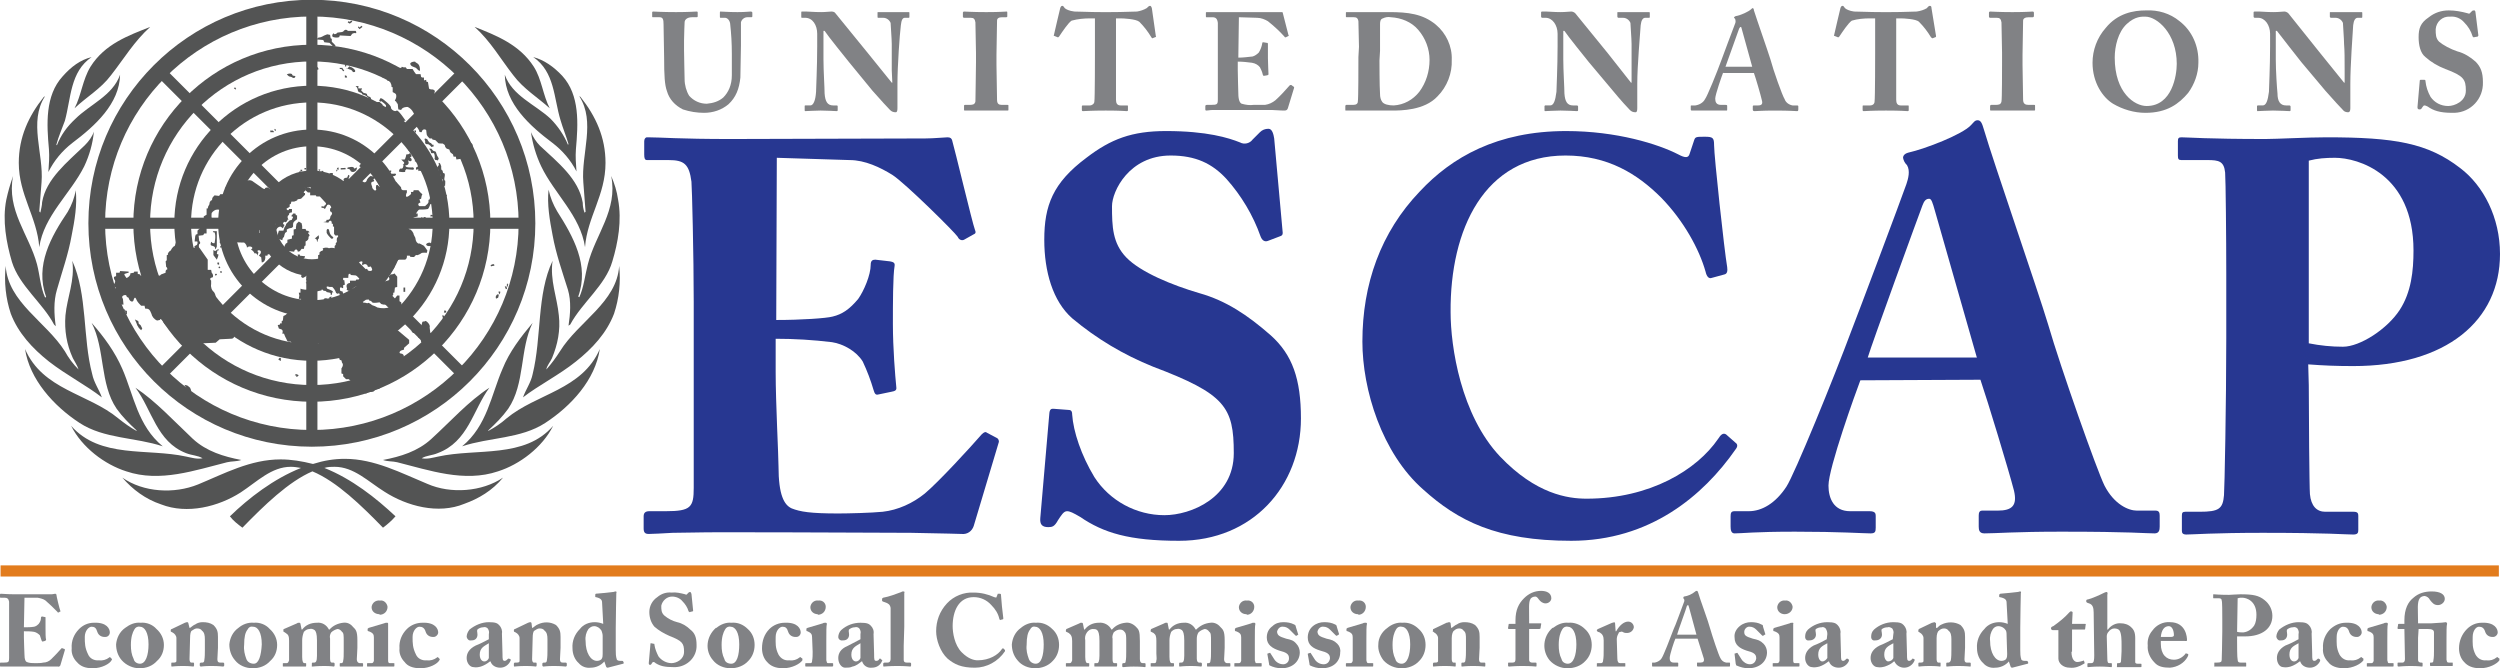 <?xml version="1.0" encoding="UTF-8"?>
<!DOCTYPE svg PUBLIC "-//W3C//DTD SVG 1.1//EN" "http://www.w3.org/Graphics/SVG/1.1/DTD/svg11.dtd">
<!-- Creator: CorelDRAW X7 -->
<svg xmlns="http://www.w3.org/2000/svg" xml:space="preserve" width="4.361in" height="1.166in" version="1.1" style="shape-rendering:geometricPrecision; text-rendering:geometricPrecision; image-rendering:optimizeQuality; fill-rule:evenodd; clip-rule:evenodd"
viewBox="0 0 4393 1174"
 xmlns:xlink="http://www.w3.org/1999/xlink">
 <defs>
  <style type="text/css">
   <![CDATA[
    .str2 {stroke:#535454;stroke-width:19.575}
    .str0 {stroke:#E27C1D;stroke-width:19.575}
    .str1 {stroke:#535454;stroke-width:29.363}
    .fil2 {fill:none}
    .fil1 {fill:#273791}
    .fil3 {fill:#535454}
    .fil0 {fill:#818285}
   ]]>
  </style>
 </defs>
 <g id="Layer_x0020_1">
  <g id="_2936489236896">
   <path class="fil0" d="M1166 43c0,-9 -1,-13 -7,-13l-11 0c-2,0 -2,0 -2,-2l0 -6c0,-1 0,-2 2,-2 2,0 15,1 40,1 22,0 34,-1 36,-1 2,0 2,1 2,2l0 6c0,1 0,2 -2,2l-8 0c-8,0 -13,4 -13,9 0,3 -1,19 -1,32l0 17c0,13 1,44 1,51 0,10 3,21 8,29 8,9 19,14 31,14 11,-1 21,-4 29,-11 9,-9 15,-22 15,-39l0 -38c0,-18 -1,-35 -3,-53 -1,-6 -5,-10 -9,-10l-8 0c-1,0 -1,-1 -1,-2l0 -7c0,-1 0,-2 1,-2 3,0 14,1 30,1 13,0 21,-1 23,-1 2,0 3,1 3,2l0 6c0,1 0,2 -2,2l-7 0c-5,0 -10,4 -11,9 0,0 0,0 0,1 0,3 0,37 0,40 0,4 -1,47 -1,56 -2,20 -8,35 -21,47 -12,10 -27,15 -43,15 -12,0 -25,-2 -37,-6 -14,-7 -24,-18 -28,-32 -4,-11 -5,-27 -5,-59l-1 -58z"/>
   <path class="fil0" d="M1567 123c0,-21 0,-33 0,-46 0,-9 -2,-33 -2,-37 -2,-5 -7,-9 -13,-9l-9 0c-1,0 -1,-1 -1,-2l0 -7c0,-1 0,-1 2,-1 2,0 11,0 29,0 14,0 20,0 23,0 2,0 2,0 2,2l0 6c0,1 0,2 -1,2l-7 0c-4,0 -6,4 -7,13 -2,16 -6,71 -6,103l0 42c0,3 0,8 -3,8 -4,0 -7,-1 -10,-4 -4,-4 -16,-17 -31,-34l-41 -50c-4,-5 -38,-47 -43,-55l-2 0 0 50c0,20 2,50 2,60 1,14 5,21 15,21l6 0c2,0 2,1 2,2l0 6c0,1 0,2 -2,2 -2,0 -17,-1 -28,-1 -8,0 -25,1 -27,1 -1,0 -1,-1 -1,-2l0 -7c0,0 0,-1 1,-1 0,0 0,0 0,0l9 0c5,0 9,-8 10,-24 0,-5 2,-44 2,-80l0 -22c0,-15 -8,-28 -21,-28l-6 0c-1,0 -1,-1 -1,-2l0 -7c0,-1 0,-2 1,-2 2,0 3,0 8,0 5,0 13,1 26,1 8,0 15,-1 18,-1 3,0 6,1 7,3l57 70 42 52 1 0 -1 -22z"/>
   <path class="fil0" d="M1715 92c0,-7 -1,-50 -1,-53 -1,-6 -3,-8 -8,-8l-12 0c-1,0 -2,-1 -2,-2l0 -7c0,-1 1,-2 2,-2 3,0 15,1 39,1 25,0 32,-1 36,-1 1,0 1,1 1,2l0 6c0,1 0,2 -2,2l-7 0c-6,0 -9,2 -9,6 0,3 -1,57 -1,60l0 18c0,3 1,59 1,61 0,7 3,9 8,9l10 0c1,0 2,0 2,1l0 8c0,1 -1,1 -2,1 -3,0 -13,0 -36,0 -25,0 -36,0 -38,0 -1,0 -2,0 -2,-1 0,0 0,-1 0,-1l0 -6c0,-1 0,-2 2,-2l7 0c5,0 10,0 11,-6 0,-4 1,-56 1,-69l0 -17z"/>
   <path class="fil0" d="M1924 32l-8 0c-11,0 -22,1 -33,4 -6,4 -16,19 -22,28 -1,1 -2,2 -3,1l-5 -2c-1,0 -2,-1 -1,-2 2,-10 10,-42 11,-47 1,-3 2,-4 4,-4 1,0 2,1 4,4 2,2 8,5 17,6 13,0 23,1 48,1l14 0c27,0 37,-1 48,-1 6,-1 12,-3 17,-6 3,-3 4,-4 6,-4 1,0 2,1 3,4l7 49c1,1 0,2 -1,2l-5 2c-1,0 -1,-1 -2,-2 -6,-10 -13,-19 -21,-27 -6,-5 -28,-6 -33,-6l-8 0 0 68c0,3 0,71 0,75 0,6 2,10 8,10l11 0c2,0 2,0 2,2l0 6c0,1 0,2 -2,2 -3,0 -10,-1 -37,-1 -26,0 -36,1 -40,1 -2,0 -2,-1 -2,-3l0 -5c0,-1 0,-2 2,-2l12 0c4,0 8,-3 8,-7 0,0 0,0 0,0 1,-5 1,-80 1,-85l0 -61z"/>
   <path class="fil0" d="M2176 101c8,0 16,-1 25,-2 4,-1 8,-4 11,-7 3,-5 5,-10 6,-16 0,-1 0,-2 2,-2l6 1c1,0 2,0 2,2 0,4 0,17 0,25 0,11 1,23 1,28 0,1 0,1 -2,2l-6 1c-1,0 -1,0 -2,-2 -1,-5 -3,-9 -5,-13 -3,-4 -8,-7 -14,-8 -8,-1 -16,-2 -25,-2l0 15c0,13 1,36 1,41 0,12 3,17 6,18 7,2 14,3 21,2 4,0 15,0 20,0 7,-1 13,-4 18,-8 9,-8 17,-17 25,-26 1,-1 2,-1 3,-1l4 3c1,0 1,1 1,2 0,0 0,0 0,0l-11 36c-1,3 -3,4 -6,4 -1,0 -6,0 -22,-1 -15,0 -42,0 -84,0 -9,0 -15,0 -20,0 -5,0 -8,1 -11,1 -2,0 -2,-1 -2,-3l0 -5c0,-1 1,-2 3,-2l7 0c11,0 12,-1 12,-10l0 -81c0,-21 0,-51 0,-53 -1,-8 -4,-10 -10,-10l-10 0c-1,0 -1,0 -1,-2l0 -6c0,-1 1,-1 2,-1 0,0 0,0 0,0 6,0 14,0 36,0l86 0c4,0 8,0 9,0 1,0 2,0 2,1 1,3 9,36 10,39 1,1 1,1 0,2l-4 2c-1,1 -3,0 -3,-1 -9,-10 -19,-19 -29,-27 -5,-3 -12,-6 -19,-6l-32 -1 -1 71z"/>
   <path class="fil0" d="M2388 82c0,-7 -1,-41 -1,-45 -1,-6 -4,-7 -8,-7l-12 0c-1,0 -2,0 -2,-1l0 -7c0,-1 1,-1 1,-1 3,0 14,0 38,0 7,0 31,0 37,0 33,0 59,3 82,22 18,15 29,38 28,62 1,23 -8,47 -25,64 -23,25 -65,25 -80,25 -4,0 -33,0 -47,0 -21,0 -31,0 -34,0 -1,0 -1,0 -1,-2l0 -6c0,-1 1,-2 2,-2l12 0c5,0 8,-2 8,-6 1,-5 1,-60 1,-78l1 -18zm36 24c0,3 0,44 1,59 0,5 1,10 4,14 3,4 11,6 20,6 18,-1 34,-10 45,-24 12,-16 18,-36 18,-56 0,-19 -7,-38 -20,-53 -12,-14 -30,-21 -48,-22 -5,-1 -10,0 -14,2 -4,1 -5,5 -5,10 0,10 0,42 0,47l-1 17z"/>
   <path class="fil0" d="M2867 123c0,-21 0,-33 0,-46 0,-9 -2,-33 -2,-37 -2,-5 -7,-9 -13,-9l-8 0c-1,0 -2,-1 -2,-2l0 -7c0,-1 0,-1 2,-1 2,0 11,0 29,0 15,0 21,0 23,0 3,0 3,0 3,2l0 6c0,1 0,2 -1,2l-7 0c-4,0 -7,4 -8,13 -1,16 -6,71 -6,103l0 42c0,3 0,8 -3,8 -4,0 -7,-1 -10,-4 -4,-4 -16,-17 -30,-34l-42 -50c-4,-5 -38,-47 -43,-55l-2 0 0 50c0,20 2,50 2,60 1,14 5,21 15,21l7 0c1,0 2,1 2,2l0 6c0,1 0,2 -2,2 -2,0 -18,-1 -29,-1 -8,0 -25,1 -27,1 -1,0 -1,-1 -1,-2l0 -7c0,0 1,-1 1,-1 0,0 1,0 1,0l8 0c6,0 9,-8 11,-24 0,-5 2,-44 2,-80l0 -22c0,-15 -9,-28 -21,-28l-6 0c-1,0 -2,-1 -2,-2l0 -7c0,-1 0,-2 2,-2 1,0 3,0 7,0 5,0 13,1 25,1 9,0 16,-1 19,-1 2,0 5,1 7,3l57 70 41 52 1 0 0 -22z"/>
   <path class="fil0" d="M3028 127c-2,5 -14,39 -14,46 0,6 2,11 10,11l8 0c3,0 3,1 3,2l0 6c0,2 0,2 -2,2 -3,0 -13,0 -33,0 -18,0 -24,0 -27,0 -2,0 -2,-1 -2,-3l0 -4c0,-2 0,-2 2,-2l6 0c7,-1 14,-5 17,-11 4,-5 21,-47 29,-69 2,-5 21,-57 24,-64 1,-2 1,-5 0,-8 -1,-1 -2,-2 -2,-3 0,0 1,-1 3,-2 8,-1 23,-8 27,-12 1,-1 2,-2 3,-2 1,0 2,2 2,4 5,16 24,70 29,86 5,19 21,64 25,70 2,6 8,10 14,11l8 0c2,0 2,1 2,2l0 5c0,1 0,3 -2,3 -5,0 -10,-1 -41,-1 -21,0 -29,1 -34,1 -3,0 -3,-2 -3,-3l0 -5c0,-1 0,-2 2,-2l7 0c6,0 9,-2 7,-9 -2,-9 -11,-40 -14,-48l-54 0 0 -1zm51 -10l-18 -65c-1,-3 -1,-5 -2,-5 -1,0 -2,1 -3,3 -1,3 -22,61 -24,67l47 0 0 0z"/>
   <path class="fil0" d="M3295 32l-9 0c-11,0 -22,1 -32,4 -6,4 -16,19 -22,28 -1,1 -2,2 -3,1l-5 -2c-1,0 -2,-1 -1,-2 0,0 0,0 0,0 2,-10 10,-42 11,-47 1,-3 2,-4 4,-4 1,0 2,1 4,4 2,2 8,5 16,6 13,0 23,1 49,1l14 0c27,0 37,-1 47,-1 7,-1 13,-3 18,-6 2,-3 4,-4 5,-4 2,0 3,1 3,4l8 49c0,1 0,2 -1,2l-5 2c-1,0 -2,-1 -3,-2 -6,-10 -13,-19 -21,-27 -5,-5 -27,-6 -32,-6l-8 0 0 68c0,3 0,71 0,75 0,6 2,10 8,10l12 0c2,0 2,0 2,2l0 6c0,1 0,2 -2,2 -3,0 -10,-1 -38,-1 -26,0 -36,1 -39,1 -2,0 -2,-1 -2,-3l0 -5c0,-1 0,-2 1,-2l12 0c5,0 8,-3 8,-7 0,0 0,0 0,0 1,-6 1,-80 1,-85l0 -61z"/>
   <path class="fil0" d="M3518 92c0,-7 -1,-50 -1,-53 -1,-6 -3,-8 -8,-8l-12 0c-1,0 -2,-1 -2,-2l0 -7c0,-1 1,-2 2,-2 3,0 15,1 39,1 25,0 33,-1 36,-1 1,0 2,1 2,2l0 6c0,1 -1,2 -2,2l-7 0c-6,0 -10,2 -10,6 0,3 -1,57 -1,60l0 18c0,3 1,59 1,61 0,7 4,9 9,9l10 0c1,0 2,0 2,1l0 8c0,1 -1,1 -2,1 -3,0 -13,0 -36,0 -26,0 -36,0 -39,0 -1,0 -2,0 -2,-1 0,0 0,-1 0,-1l0 -6c0,-1 1,-2 2,-2l7 0c5,0 10,0 11,-6 1,-4 1,-56 1,-69l0 -17z"/>
   <path class="fil0" d="M3713 182c-18,-11 -36,-37 -36,-72 0,-22 8,-44 23,-61 21,-26 49,-31 71,-31 21,-1 42,5 59,19 22,17 34,44 33,73 0,19 -7,38 -18,53 -16,19 -37,35 -75,35 -20,0 -40,-6 -57,-16zm112 -70c0,-54 -35,-83 -55,-83 -6,0 -18,-1 -33,13 -15,14 -21,39 -21,59 0,62 35,85 56,85 45,0 53,-54 53,-74z"/>
   <path class="fil0" d="M4120 123c0,-21 0,-33 -1,-46 0,-9 -2,-33 -2,-37 -2,-5 -7,-9 -13,-9l-8 0c-1,0 -2,-1 -2,-2l0 -7c0,-1 0,-1 2,-1 3,0 11,0 29,0 15,0 21,0 23,0 3,0 3,0 3,2l0 6c0,1 0,2 -1,2l-7 0c-4,0 -7,4 -8,13 -1,16 -5,71 -5,103l0 42c0,3 0,8 -4,8 -3,0 -7,-1 -9,-4 -4,-4 -16,-17 -31,-34l-42 -50c-4,-5 -37,-47 -43,-55l-2 0 0 50c0,20 2,50 3,60 0,14 5,21 15,21l6 0c1,0 2,1 2,2l0 6c0,1 0,2 -2,2 -2,0 -17,-1 -29,-1 -8,0 -24,1 -27,1 -1,0 -1,-1 -1,-2l0 -7c0,0 1,-1 1,-1 0,0 1,0 1,0l8 0c6,0 9,-8 11,-24 0,-5 2,-44 2,-80l0 -22c0,-15 -9,-28 -21,-28l-6 0c-1,0 -2,-1 -2,-2l0 -7c0,-1 0,-2 2,-2 1,0 3,0 8,0 5,0 12,1 25,1 9,0 16,-1 19,-1 2,0 5,1 7,3l56 70 42 52 1 0 0 -22z"/>
   <path class="fil0" d="M4260 140c1,0 2,0 2,2 1,10 4,19 9,28 7,10 18,16 31,16 11,0 31,-8 31,-27 0,-20 -4,-26 -36,-38 -13,-5 -25,-12 -35,-21 -9,-7 -12,-21 -12,-35 0,-15 3,-25 18,-35 10,-8 22,-12 35,-12 11,0 22,2 33,5 2,1 4,1 5,-1l3 -3c1,-1 3,-1 4,-1 1,0 2,2 2,4l5 40c0,1 -1,1 -1,2l-6 1c-1,1 -2,0 -3,-1 -3,-10 -8,-18 -15,-25 -6,-7 -15,-11 -25,-10 -13,-1 -24,9 -25,22 0,9 0,16 6,22 7,6 20,13 32,17 12,3 23,10 32,18 9,9 13,19 13,36 1,29 -21,53 -50,54 -1,0 -2,0 -4,0 -22,0 -33,-4 -43,-11 -2,-1 -4,-2 -6,-2 -1,0 -2,1 -4,4 -1,2 -2,3 -4,3 -3,0 -4,-1 -4,-4l4 -46c0,-2 1,-2 2,-2l6 0z"/>
   <path class="fil1" d="M1364 562c44,0 88,-3 99,-6 17,-4 30,-13 45,-31 10,-14 22,-42 22,-60 0,-7 3,-9 8,-9l26 3c5,1 9,2 8,8 -3,17 -3,68 -3,102 0,43 4,91 6,111 1,6 -3,7 -8,8l-24 5c-4,1 -6,-1 -8,-8 -5,-17 -11,-33 -19,-50 -11,-18 -34,-31 -54,-34 -33,-4 -66,-6 -99,-6l0 59c0,53 5,147 5,165 0,51 10,68 23,74 15,6 33,9 82,9 17,0 58,-1 78,-3 27,-3 53,-15 74,-32 25,-21 80,-81 100,-104 4,-4 7,-5 9,-3l17 9c3,1 5,5 4,8 0,0 0,0 0,0l-44 147c-3,9 -11,15 -21,14 -5,0 -26,-1 -89,-2 -64,0 -167,-1 -336,-1 -36,0 -63,1 -83,1 -20,1 -33,2 -42,2 -7,0 -9,-3 -9,-10l0 -21c0,-6 3,-9 10,-9l29 0c44,0 49,-7 49,-41l0 -327c0,-81 -3,-201 -4,-211 -4,-31 -13,-38 -40,-38l-38 0c-4,0 -5,-3 -5,-10l0 -23c0,-4 2,-7 5,-7 1,0 1,0 2,0 21,0 55,3 144,3l343 -1c15,0 34,-2 39,-2 5,0 7,2 8,5 4,13 36,147 40,157 2,5 2,7 -3,9l-16 9c-4,2 -9,0 -11,-5 -5,-8 -93,-95 -115,-109 -21,-13 -48,-26 -75,-26l-128 -4 -1 285z"/>
   <path class="fil1" d="M1877 720c4,0 7,1 7,8 2,30 16,72 39,110 27,42 74,67 123,67 47,0 122,-31 122,-109 0,-81 -15,-104 -142,-152 -52,-21 -99,-49 -142,-85 -34,-30 -49,-82 -49,-138 0,-60 15,-100 74,-144 43,-33 80,-47 140,-47 72,0 110,12 130,20 7,4 17,2 22,-5l13 -13c4,-4 9,-6 15,-6 7,0 9,11 10,17l15 166c0,4 -2,5 -5,6l-21 8c-5,2 -10,0 -13,-8 -13,-37 -34,-72 -60,-101 -25,-27 -54,-41 -98,-41 -73,0 -103,63 -103,89 0,36 1,65 25,90 25,26 81,49 129,63 46,13 84,38 125,74 38,34 53,77 53,146 0,119 -85,215 -214,215 -88,0 -133,-14 -174,-42 -12,-7 -18,-10 -23,-10 -6,0 -10,7 -16,16 -6,11 -10,12 -17,12 -11,0 -15,-5 -14,-16l16 -185c1,-7 4,-7 7,-7l26 2z"/>
   <path class="fil1" d="M2501 860c-73,-64 -107,-176 -107,-260 0,-101 32,-192 101,-264 56,-60 136,-106 257,-106 89,0 162,23 197,41 13,7 18,6 20,-1l8 -24c2,-6 4,-6 19,-6 14,0 16,2 16,15 0,19 18,185 23,214 1,7 0,12 -5,13l-22 6c-5,2 -9,-2 -11,-11 -11,-39 -38,-89 -78,-130 -42,-42 -94,-74 -168,-74 -143,0 -203,130 -202,275 0,61 18,181 87,254 63,66 119,74 152,74 112,0 194,-51 231,-105 5,-8 9,-11 14,-8l17 15c3,2 4,6 0,11 -57,82 -151,161 -289,161 -131,0 -199,-35 -260,-90z"/>
   <path class="fil1" d="M3269 668c-8,21 -56,154 -56,185 0,22 9,45 38,45l34 0c10,0 11,4 11,8l0 21c0,7 -1,10 -9,10 -13,0 -53,-3 -133,-3 -71,0 -93,3 -106,3 -6,0 -7,-6 -7,-12l0 -18c0,-6 1,-9 7,-9l25 0c23,0 47,-14 66,-43 14,-21 83,-190 115,-276 8,-20 87,-230 96,-256 3,-9 7,-23 1,-33 -4,-4 -6,-8 -7,-13 0,-3 2,-7 9,-9 31,-7 95,-32 110,-48 5,-5 7,-9 12,-9 6,0 8,6 11,16 18,61 94,280 113,343 22,76 86,257 99,283 17,33 42,44 57,44l33 0c6,0 7,4 7,9l0 19c0,6 -1,12 -9,12 -18,0 -39,-3 -164,-3 -81,0 -115,3 -135,3 -9,0 -10,-6 -10,-12l0 -19c0,-5 1,-9 6,-9l27 0c26,0 35,-9 29,-35 -9,-35 -47,-160 -59,-195l-211 1zm205 -39l-74 -259c-4,-14 -6,-21 -10,-21 -6,0 -9,4 -12,12 -5,13 -89,243 -96,267l192 0 0 1z"/>
   <path class="fil1" d="M4057 677c0,46 1,179 2,191 2,21 12,31 27,31l50 0c7,0 8,3 8,7l0 25c0,5 -1,8 -9,8 -14,0 -44,-3 -159,-3 -85,0 -124,3 -134,3 -7,0 -8,-3 -8,-7l0 -26c0,-5 1,-7 6,-7l25 0c34,0 41,-5 43,-29 1,-10 4,-162 4,-276l0 -112c0,-64 -1,-167 -2,-179 -2,-20 -11,-22 -31,-22l-46 0c-5,0 -6,-2 -6,-8l0 -25c0,-5 1,-7 6,-7 10,0 46,3 148,3 18,0 75,-3 107,-3 120,0 178,10 235,54 41,31 70,87 70,151 0,117 -94,197 -258,197 -30,0 -53,-1 -79,-3l1 37zm0 -74c20,4 40,6 60,6 30,0 78,-31 100,-65 20,-31 24,-68 24,-104 0,-135 -98,-163 -138,-163 -16,0 -31,1 -46,5l0 321z"/>
   <path class="fil0" d="M42 1102c6,0 12,0 18,-1 4,-1 6,-3 8,-5 3,-4 4,-7 4,-11 0,-1 1,-2 2,-2l5 1c1,0 1,0 1,1 0,6 0,13 0,19 0,8 0,16 1,20 0,1 -1,1 -2,2l-4 1c-1,0 -1,0 -2,-2 -1,-3 -2,-6 -3,-9 -3,-3 -6,-5 -10,-6 -6,-1 -12,-1 -18,-1l0 11c0,9 1,27 1,30 0,9 2,12 4,13 5,2 10,2 15,2 3,0 11,0 14,-1 5,0 10,-2 14,-6 6,-6 12,-12 18,-19 0,0 1,-1 2,0l3 1c1,0 1,1 1,2 0,0 0,0 0,0l-8 27c-1,1 -2,3 -4,2l-16 0c-12,0 -31,0 -62,0 -6,0 -11,0 -15,0 -3,0 -6,0 -7,0 -2,0 -2,0 -2,-2l0 -4c0,-1 1,-1 2,-1l5 0c8,0 9,-1 9,-8l0 -60c0,-15 0,-37 0,-39 -1,-5 -3,-7 -8,-7l-7 0c0,0 -1,0 -1,-1l0 -5c0,0 1,-1 1,-1 0,0 0,0 0,0 4,0 10,1 27,1l62 0c3,0 6,-1 7,-1 1,0 1,1 2,1 0,3 6,27 7,29 1,1 1,1 0,1l-3 2c-1,0 -2,0 -2,-1 -7,-7 -14,-14 -21,-20 -4,-3 -9,-4 -14,-5l-23 0 -1 52z"/>
   <path class="fil0" d="M193 1111c0,4 -3,8 -8,8 0,0 -1,0 -1,0 -6,0 -11,-3 -13,-9 -2,-7 -5,-9 -10,-9 -5,0 -12,7 -12,18 0,11 0,19 6,31 3,7 11,11 19,10 6,1 13,-1 18,-5 1,-1 1,-1 2,0l2 2c1,1 1,2 0,3 -3,6 -17,14 -33,14 -14,0 -22,-4 -28,-11 -6,-6 -10,-15 -9,-24 -1,-13 4,-25 13,-34 7,-7 16,-11 26,-11 23,-1 28,11 28,17z"/>
   <path class="fil0" d="M214 1160c-7,-8 -10,-18 -10,-28 1,-11 6,-22 16,-29 8,-6 17,-10 27,-9 10,-1 21,3 28,11 8,7 13,17 13,28 0,11 -4,21 -12,28 -8,9 -19,13 -31,13 -11,0 -23,-5 -31,-14zm47 -28c0,-21 -7,-31 -15,-31 -4,-1 -8,1 -10,5 -3,5 -6,13 -6,27 0,9 1,17 5,25 1,5 6,8 11,8 10,0 15,-15 15,-34z"/>
   <path class="fil0" d="M333 1103l1 0c3,-2 6,-5 9,-6 4,-3 9,-4 13,-4 7,0 13,1 19,5 7,7 8,12 8,21l0 19c0,6 -1,14 -1,20 0,6 3,6 5,6l5 0c1,0 2,1 2,2l0 3c0,1 -1,2 -2,2 -1,0 -7,-1 -21,-1 -12,0 -17,1 -18,1 -1,0 -2,-1 -2,-2l0 -3c0,-1 1,-2 3,-2l2 0c1,0 3,-1 3,-4 1,-6 1,-12 1,-18l0 -19c0,-7 -1,-12 -5,-15 -2,-3 -5,-4 -9,-4 -3,0 -6,2 -9,4 -2,1 -3,6 -3,13l-1 37c0,3 1,6 3,6l3 0c1,0 2,0 2,2l0 3c0,1 -1,2 -1,2 -1,0 -6,-1 -19,-1 -12,0 -18,1 -19,1 -1,0 -1,-1 -1,-2l0 -3c0,-1 0,-2 1,-2l3 0c2,0 5,0 5,-3l0 -40c0,-4 -3,-8 -7,-10l-2 -1c-1,0 -1,-1 -1,-2l0 -1c0,-1 1,-2 2,-2l23 -11c1,0 2,-1 4,-1 1,0 2,1 2,2l2 8z"/>
   <path class="fil0" d="M413 1160c-7,-8 -10,-18 -10,-28 1,-11 6,-22 16,-29 7,-6 17,-10 27,-9 10,-1 21,3 28,11 8,7 13,17 13,28 0,11 -4,21 -12,28 -8,9 -19,13 -31,13 -12,0 -24,-5 -31,-14zm47 -28c0,-21 -7,-31 -15,-31 -5,-1 -8,1 -10,5 -4,5 -6,13 -6,27 -1,9 1,17 4,25 2,5 7,8 13,8 9,0 13,-15 14,-34l0 0z"/>
   <path class="fil0" d="M522 1095c1,-1 2,-1 4,-1 1,0 2,1 2,2l2 10 1 0c6,-8 15,-12 26,-12 9,-1 17,4 21,12l1 0c6,-7 15,-11 24,-12 7,-1 13,2 17,7 5,5 8,7 8,24l0 13c0,6 -1,16 -1,20 0,5 3,7 5,7l4 0c1,0 2,0 2,1l0 4c0,1 -1,1 -1,1 -1,0 -6,0 -20,0 -10,0 -17,0 -18,0 -2,0 -2,0 -2,-2l0 -3c0,-1 1,-1 1,-1l2 0c2,0 3,-2 3,-4 1,-4 1,-10 1,-17l0 -17c0,-11 0,-15 -3,-17 -2,-3 -5,-5 -8,-5 -4,1 -8,3 -11,6 -2,3 -3,7 -2,11l0 35c0,5 1,7 3,7l3 0c1,0 2,1 2,2l0 3c0,1 -1,2 -1,2 -1,0 -6,-1 -17,-1 -13,0 -20,1 -21,1 -2,0 -1,-1 -1,-2l0 -3c0,-1 0,-2 2,-2l2 0c3,0 5,-2 5,-12l0 -27c0,-12 -2,-16 -4,-18 -3,-2 -6,-3 -9,-2 -4,0 -7,2 -10,5 -2,5 -3,10 -3,15l0 29c0,9 2,11 4,11l1 0c2,0 2,0 2,1l0 3c0,1 0,2 -1,2 -2,0 -7,0 -19,0 -12,0 -18,0 -19,0 -2,0 -2,0 -2,-1l0 -4c0,-1 0,-1 2,-1l5 0c2,0 3,-2 4,-5 0,-2 0,-7 0,-12l0 -22c0,-8 -1,-11 -6,-14l-3 -2c-1,0 -1,-1 -1,-1l0 -2c0,-1 0,-2 1,-2l23 -10z"/>
   <path class="fil0" d="M691 1171c-1,0 -9,0 -25,0 -11,0 -18,0 -20,0 -1,0 -1,0 -1,-1l0 -4c0,-1 0,-1 2,-1l6 0c2,0 3,-1 4,-4 0,-5 0,-11 0,-16l0 -25c0,-5 -1,-8 -9,-11 -2,0 -2,-1 -2,-2l0 -2c0,-1 1,-1 2,-2l27 -8c2,-1 4,-1 5,-1 2,0 2,1 2,2 0,3 0,14 0,30l0 19c0,7 0,13 0,15 0,4 1,5 3,5l6 0c2,0 2,0 2,1l0 4c0,1 -1,1 -2,1zm-24 -92c-8,0 -14,-5 -14,-12 0,0 0,-1 0,-1 1,-7 7,-12 15,-11 6,-1 12,4 13,11 0,0 0,0 0,0 0,8 -6,14 -14,14 0,-1 0,-1 0,-1l0 0z"/>
   <path class="fil0" d="M770 1111c0,4 -4,8 -8,8 -1,0 -1,0 -1,0 -6,0 -11,-3 -13,-9 -2,-7 -6,-9 -11,-9 -5,0 -12,7 -12,18 0,11 0,19 6,31 3,7 11,11 19,10 6,1 13,-1 18,-5 1,-1 1,-1 2,0l2 2c1,1 1,2 0,3 -3,6 -17,14 -33,14 -14,0 -23,-4 -28,-11 -6,-6 -10,-15 -9,-24 -1,-13 4,-25 13,-34 7,-7 17,-11 27,-11 23,-1 28,11 28,17z"/>
   <path class="fil0" d="M859 1114c1,-4 0,-7 -2,-10 -2,-2 -5,-3 -8,-2 -3,0 -6,1 -9,3 -3,2 -1,5 -1,10 0,6 -4,10 -10,10 -1,0 -1,0 -1,0 -4,1 -7,-2 -8,-6 0,0 0,0 0,0 0,-5 2,-9 5,-13 10,-8 22,-13 34,-13 12,0 15,2 18,5 4,4 6,10 5,15l1 36c0,9 0,12 4,12 2,0 4,-2 5,-3 1,-1 1,-1 2,-1l3 1c0,1 1,1 0,3 -3,7 -10,12 -18,12 -8,0 -15,-4 -17,-11l-1 0c-5,4 -10,7 -16,9 -4,1 -8,2 -13,1 -6,0 -12,-7 -12,-16 0,-8 4,-16 16,-22 8,-3 15,-7 23,-11l0 -9zm0 16c-8,5 -16,8 -16,20 0,8 4,12 8,12 4,0 7,-3 8,-6l0 -26z"/>
   <path class="fil0" d="M935 1103l1 0c3,-2 6,-5 9,-6 10,-5 22,-5 32,1 7,7 8,12 8,21l0 19c0,6 -1,14 -1,20 0,6 3,6 5,6l5 0c1,0 2,1 2,2l0 3c0,1 -1,2 -2,2 -1,0 -7,-1 -21,-1 -12,0 -17,1 -18,1 -1,0 -2,-1 -2,-2l0 -3c0,-1 1,-2 3,-2l2 0c1,0 3,-1 3,-4 1,-6 1,-12 1,-18l0 -19c0,-7 -1,-12 -5,-15 -2,-3 -5,-4 -9,-4 -3,0 -6,2 -9,4 -2,1 -3,6 -3,13l-1 37c0,3 1,6 3,6l3 0c1,0 2,0 2,2l0 3c0,1 -1,2 -1,2 -1,0 -6,-1 -18,-1 -13,0 -19,1 -20,1 -1,0 -1,-1 -1,-2l0 -3c0,-1 1,-2 2,-2l3 0c2,0 5,0 5,-3l0 -40c0,-4 -3,-8 -7,-10l-2 -1c-1,0 -1,-1 -1,-2l0 -1c0,-1 1,-2 2,-2l23 -11c1,0 2,-1 4,-1 1,0 2,1 2,2l1 8z"/>
   <path class="fil0" d="M1058 1059c0,-5 -2,-8 -11,-10 -1,0 -1,0 -1,-1l0 -3c0,-1 0,-1 1,-2 11,-1 24,-2 30,-3 2,0 3,-1 5,-1 1,0 2,1 1,3 0,9 -1,35 -1,61l0 39c0,6 0,11 2,17 2,2 4,2 8,2 2,0 3,0 3,1l1 2c0,1 0,2 -1,2 0,0 0,0 0,0l-27 7c-1,0 -2,0 -3,-2l-3 -9c-6,7 -15,11 -24,11 -8,1 -16,-2 -21,-8 -7,-6 -11,-16 -11,-26 -1,-13 4,-25 13,-34 6,-8 16,-12 26,-12 5,0 10,1 15,3l-2 -37zm1 58c0,-3 -1,-6 -2,-9 -3,-5 -8,-8 -13,-8 -4,0 -7,2 -10,5 -4,6 -6,13 -5,21 0,21 9,35 20,35 3,0 6,-1 8,-3 2,-3 2,-6 2,-9l0 -32z"/>
   <path class="fil0" d="M1149 1131c1,0 1,0 1,2 1,7 4,14 7,20 5,7 14,12 23,12 8,0 22,-6 22,-20 0,-15 -3,-19 -26,-28 -9,-4 -18,-9 -26,-16 -6,-7 -9,-16 -9,-26 0,-10 5,-20 14,-26 7,-6 16,-9 25,-8 8,-1 16,1 24,3 1,1 3,1 4,-1l2 -2c1,-1 2,-1 3,-1 1,0 1,2 2,3l3 30c0,1 -1,1 -1,1l-4 1c-1,1 -2,0 -3,-1 -2,-7 -6,-13 -11,-18 -4,-5 -11,-8 -18,-8 -9,0 -17,7 -19,16 0,7 0,12 5,17 7,6 15,10 23,12 9,2 17,7 23,13 8,6 11,14 11,27 1,21 -16,38 -37,39 -1,0 -2,0 -3,0 -16,0 -24,-2 -32,-7 -1,-1 -2,-2 -4,-2 -1,0 -2,1 -3,3 -1,2 -2,2 -3,2 -1,0 -2,-1 -2,-3l3 -34c0,-1 0,-1 1,-1l5 1z"/>
   <path class="fil0" d="M1253 1160c-15,-17 -12,-42 5,-57 0,0 0,0 1,0 7,-6 17,-10 26,-9 11,-1 21,3 29,11 8,7 12,17 12,28 0,11 -4,21 -11,28 -8,9 -20,13 -31,13 -12,0 -24,-5 -31,-14zm46 -28c0,-21 -7,-31 -15,-31 -4,-1 -8,1 -10,5 -3,5 -6,13 -6,27 0,9 1,17 5,25 1,5 6,8 12,8 10,0 14,-15 14,-34l0 0z"/>
   <path class="fil0" d="M1407 1111c0,4 -3,8 -8,8 0,0 -1,0 -1,0 -6,0 -11,-3 -13,-9 -2,-7 -5,-9 -10,-9 -5,0 -12,7 -12,18 0,11 -1,19 5,31 4,7 11,11 19,10 7,1 13,-1 18,-5 1,-1 2,-1 2,0l3 2c0,1 0,2 0,3 -4,6 -18,14 -34,14 -13,0 -22,-4 -28,-11 -6,-6 -9,-15 -9,-24 0,-13 4,-25 13,-34 7,-7 17,-11 27,-11 23,-1 28,11 28,17z"/>
   <path class="fil0" d="M1462 1171c-2,0 -10,0 -26,0 -10,0 -17,0 -19,0 -1,0 -2,0 -2,-1l0 -4c0,-1 1,-1 2,-1l7 0c2,0 3,-1 3,-4 1,-5 1,-11 1,-16l-1 -25c0,-5 -1,-8 -8,-11 -2,0 -2,-1 -2,-2l0 -2c0,-1 0,-1 2,-2l27 -8c1,-1 3,-1 5,-1 1,0 2,1 2,2 -1,3 -1,14 -1,30l0 19c0,7 0,13 0,15 1,4 1,5 3,5l7 0c1,0 2,0 2,1l0 4c-1,1 -1,1 -2,1zm-25 -92c-7,0 -13,-5 -13,-12 0,0 0,-1 0,-1 1,-7 7,-12 14,-11 7,-1 13,4 13,11 0,0 0,0 0,0 0,8 -6,14 -14,14 0,-1 0,-1 0,-1z"/>
   <path class="fil0" d="M1512 1114c1,-4 0,-7 -2,-10 -2,-2 -5,-3 -8,-2 -3,0 -6,1 -9,3 -3,2 -1,5 -1,10 0,6 -4,10 -10,10 0,0 -1,0 -1,0 -4,1 -8,-2 -8,-6 0,0 0,0 0,0 0,-4 2,-9 5,-12 10,-9 22,-13 34,-13 12,0 15,2 18,5 4,4 6,9 5,15l1 35c0,10 0,12 4,12 2,0 4,-1 5,-3 0,-1 1,-1 2,-1l2 2c1,0 2,1 1,2 -3,8 -10,12 -18,12 -8,1 -15,-4 -17,-11l-1 0c-5,4 -10,8 -16,9 -4,2 -8,2 -13,2 -6,0 -12,-7 -12,-17 0,-8 4,-16 16,-21 8,-4 15,-8 23,-12l0 -9zm0 16c-8,5 -16,8 -16,20 0,8 4,12 8,12 4,0 7,-3 8,-6l0 -26z"/>
   <path class="fil0" d="M1588 1135c0,7 0,18 0,24 0,3 1,5 5,5l6 0c1,0 2,1 2,2l0 3c0,1 -1,2 -1,2 -1,0 -9,-1 -23,-1 -15,0 -22,1 -24,1 -1,0 -1,-1 -1,-2l0 -3c0,-1 1,-2 3,-2l5 0c2,0 5,-1 5,-7l0 -57c0,-12 0,-27 0,-32 -1,-6 -4,-8 -10,-10l-3 -1c-2,-1 -2,-1 -2,-2l0 -3c0,-1 1,-1 2,-2 11,-2 21,-6 32,-10 1,-1 2,-1 4,-1 1,0 2,1 1,3 0,10 0,47 0,59l-1 34z"/>
   <path class="fil0" d="M1665 1157c-13,-12 -20,-33 -20,-48 0,-18 6,-35 19,-49 12,-13 30,-20 47,-19 13,0 25,3 36,8 3,1 4,1 4,0l2 -5c0,-1 0,-1 3,-1 3,0 3,1 3,3 0,4 3,34 4,40 0,1 0,2 -1,2l-4 1c-1,1 -1,0 -2,-2 -2,-9 -7,-17 -14,-24 -8,-9 -19,-14 -31,-14 -26,0 -37,24 -37,51 0,11 3,33 16,46 12,12 22,14 28,14 21,0 36,-10 42,-19 1,-2 2,-2 3,-2l3 3c0,0 0,1 0,2 -12,18 -32,29 -53,29 -24,0 -36,-6 -48,-16z"/>
   <path class="fil0" d="M1788 1160c-7,-8 -10,-18 -10,-28 1,-11 6,-22 16,-29 7,-6 17,-10 26,-9 11,-1 21,3 29,11 8,7 12,17 12,28 0,11 -4,21 -11,28 -8,9 -20,13 -31,13 -12,0 -24,-5 -31,-14zm46 -28c0,-21 -7,-31 -15,-31 -4,-1 -7,1 -9,5 -4,5 -6,13 -6,27 -1,9 1,17 4,25 2,5 7,8 12,8 10,0 14,-15 14,-34l0 0z"/>
   <path class="fil0" d="M1897 1095c1,-1 2,-1 4,-1 1,0 2,1 2,2l2 10 1 0c6,-8 15,-12 25,-12 9,-1 18,4 22,12l1 0c6,-7 14,-11 24,-12 6,-1 13,2 18,7 5,5 7,7 7,25l0 13c0,6 0,16 0,19 0,5 2,7 5,7l3 0c2,0 2,1 2,2l0 3c0,1 0,2 -1,2 0,0 -6,-1 -20,-1 -10,0 -17,1 -18,1 -2,0 -2,-1 -2,-2l0 -3c0,-1 1,-2 1,-2l2 0c2,0 3,-1 3,-3 1,-4 1,-11 1,-17l0 -17c0,-11 0,-15 -3,-18 -2,-3 -5,-4 -8,-4 -4,0 -8,2 -11,5 -2,4 -3,8 -2,11l0 36c0,5 1,7 3,7l3 0c1,0 2,0 2,1l0 3c0,2 -1,2 -1,2 -1,0 -6,0 -17,0 -13,0 -19,0 -21,0 -1,0 -1,0 -1,-1l0 -3c0,-2 0,-2 2,-2l3 0c2,0 4,-3 4,-13l0 -26c0,-13 -2,-17 -4,-19 -2,-2 -5,-2 -8,-2 -4,0 -8,3 -10,6 -3,4 -4,9 -3,14l0 29c0,9 2,11 4,11l1 0c2,0 2,0 2,1l0 3c0,1 0,2 -1,2 -2,0 -7,0 -19,0 -13,0 -18,0 -20,0 -1,0 -1,0 -1,-1l0 -4c0,-1 0,-1 2,-1l5 0c2,0 3,-2 4,-5 0,-2 0,-7 0,-12l0 -22c0,-8 -2,-11 -6,-14l-4 -2c-1,0 -1,-1 -1,-1l0 -2c0,-1 1,-2 1,-2l23 -10z"/>
   <path class="fil0" d="M2046 1095c1,-1 2,-1 4,-1 1,0 2,0 2,2l2 10 1 0c6,-8 15,-12 25,-12 9,-1 17,4 21,12l1 0c7,-7 15,-11 25,-12 6,-1 13,2 17,7 5,5 8,7 8,24l0 13c0,6 -1,16 -1,20 0,5 3,7 5,7l4 0c1,0 2,0 2,1l0 4c0,1 -1,1 -1,1 -1,0 -6,0 -20,0 -10,0 -17,0 -18,0 -2,0 -2,0 -2,-2l0 -3c0,-1 1,-1 1,-1l2 0c2,0 3,-2 3,-4 1,-4 1,-10 1,-17l0 -17c0,-11 0,-15 -3,-17 -2,-3 -5,-5 -8,-5 -4,1 -8,3 -11,6 -2,3 -3,7 -3,11l0 35c0,5 2,7 4,7l3 0c1,0 2,1 2,2l0 3c0,1 -1,2 -1,2 -1,0 -7,-1 -18,-1 -13,0 -19,1 -20,1 -1,0 -1,-1 -1,-2l0 -3c0,-1 0,-2 2,-2l2 0c3,0 5,-2 5,-12l0 -27c0,-12 -2,-16 -4,-18 -3,-2 -6,-3 -9,-2 -4,0 -7,2 -10,5 -2,5 -3,10 -3,15l0 29c0,9 2,11 4,11l2 0c1,0 2,0 2,1l0 3c0,1 0,2 -2,2 -1,0 -6,0 -19,0 -12,0 -17,0 -19,0 -1,0 -1,0 -1,-1l0 -4c0,-1 0,-1 2,-1l5 0c2,0 3,-2 3,-5 1,-2 0,-7 0,-12l0 -22c0,-8 -1,-11 -5,-14l-4 -2c-1,0 -1,-1 -1,-1l0 -2c0,-1 1,-2 1,-2l23 -10z"/>
   <path class="fil0" d="M2215 1171c-2,0 -10,0 -25,0 -11,0 -18,0 -20,0 -1,0 -1,0 -1,-1l0 -4c0,-1 0,-1 2,-1l6 0c2,0 3,-1 4,-4 0,-5 0,-11 0,-16l0 -25c0,-5 -1,-8 -9,-11 -2,0 -2,-1 -2,-2l0 -2c0,-1 1,-1 2,-2l27 -8c1,-1 3,-1 5,-1 1,0 2,1 2,2 -1,3 -1,14 -1,30l0 19c0,7 0,13 0,15 1,4 1,5 3,5l7 0c2,0 2,0 2,1l0 4c0,1 -1,1 -2,1zm-25 -92c-7,0 -13,-5 -13,-12 0,0 0,-1 0,-1 1,-7 7,-12 14,-11 7,-1 13,4 13,11 0,0 0,0 0,0 0,8 -6,14 -13,14 0,-1 -1,-1 -1,-1z"/>
   <path class="fil0" d="M2281 1114c1,0 0,1 0,1 0,0 0,0 0,0l-3 2c-1,0 -1,0 -2,-1l-10 -10c-3,-3 -7,-5 -11,-5 -6,-1 -10,4 -11,9 0,0 0,0 0,0 1,6 3,8 16,12 9,2 13,3 18,9 4,4 6,10 6,15 0,16 -13,28 -32,28 -8,0 -15,-2 -21,-5 -1,-1 -1,-2 -1,-3l-3 -17c0,-1 1,-1 1,-1l3 -1c1,0 1,0 1,0l7 11c3,5 9,9 16,9 5,0 10,-4 10,-10 0,0 0,-1 0,-1 0,-7 -5,-10 -17,-13 -12,-4 -22,-10 -22,-23 0,-8 3,-15 10,-20 5,-5 12,-7 19,-7 7,0 13,1 19,4 2,1 3,2 3,4l4 13z"/>
   <path class="fil0" d="M2353 1114c0,0 0,1 -1,1 0,0 0,0 0,0l-3 2c0,0 -1,0 -2,-1l-10 -10c-3,-3 -7,-5 -11,-5 -6,-1 -10,4 -11,9 0,0 0,0 0,0 1,6 3,8 16,12 9,2 13,3 19,9 4,4 6,10 5,15 0,16 -12,28 -32,28 -8,0 -15,-2 -21,-5 -1,-1 -1,-2 -1,-3l-3 -17c0,-1 1,-1 1,-1l3 -1c1,0 1,0 1,0l7 11c3,5 9,9 16,9 6,0 10,-4 11,-10 0,0 0,-1 0,-1 0,-7 -5,-10 -17,-13 -13,-4 -22,-10 -22,-23 0,-8 3,-15 9,-20 6,-5 13,-7 20,-7 7,0 13,1 19,4 2,1 3,2 3,4l4 13z"/>
   <path class="fil0" d="M2411 1171c-2,0 -10,0 -25,0 -11,0 -18,0 -19,0 -1,0 -2,0 -2,-1l0 -4c0,-1 1,-1 2,-1l6 0c2,0 3,-1 4,-4 0,-5 0,-11 0,-16l0 -25c0,-5 -1,-8 -9,-11 -2,0 -2,-1 -2,-2l0 -2c0,-1 1,-1 2,-2l27 -8c1,-1 3,-1 5,-1 1,0 1,0 2,1 0,1 0,1 0,1 -1,3 -1,14 -1,30l0 19c0,7 0,13 0,15 1,4 1,5 4,5l6 0c2,0 2,0 2,1l0 4c0,1 -1,1 -2,1zm-25 -92c-7,0 -13,-5 -13,-12 0,0 0,-1 0,-1 1,-7 7,-12 14,-11 7,-1 13,4 13,11 0,0 0,0 0,0 0,8 -6,14 -13,14 0,-1 0,-1 -1,-1z"/>
   <path class="fil0" d="M2431 1160c-6,-8 -10,-18 -9,-28 0,-11 6,-22 16,-29 7,-6 17,-10 26,-9 11,-1 21,3 29,11 8,7 12,17 12,28 0,11 -4,21 -11,28 -8,9 -20,13 -31,13 -12,0 -24,-5 -32,-14zm47 -28c0,-21 -7,-31 -15,-31 -4,-1 -8,1 -10,5 -3,5 -6,13 -6,27 0,9 1,17 5,25 1,5 6,8 11,8 10,0 15,-15 15,-34z"/>
   <path class="fil0" d="M2550 1103l1 0c3,-2 6,-5 9,-6 4,-3 9,-4 13,-4 7,0 13,1 19,5 7,7 8,12 8,21l0 19c0,6 -1,14 -1,20 0,6 3,6 4,6l5 0c2,0 2,1 2,2l0 3c0,1 0,2 -1,2 -1,0 -7,-1 -21,-1 -12,0 -18,1 -19,1 -1,0 -1,-1 -1,-2l0 -3c0,-1 0,-2 2,-2l2 0c1,0 3,-1 3,-4 1,-6 1,-12 1,-18l0 -19c0,-7 0,-12 -4,-15 -2,-3 -5,-4 -8,-4 -4,0 -7,2 -9,4 -2,1 -4,6 -4,13l0 37c0,3 1,6 3,6l2 0c2,0 2,0 2,2l0 3c0,1 0,2 -1,2 0,0 -6,-1 -18,-1 -13,0 -19,1 -20,1 -1,0 -1,-1 -1,-2l0 -3c0,-1 1,-2 2,-2l2 0c2,0 5,0 5,-3l0 -40c0,-4 -3,-8 -7,-10l-1 -1c-1,0 -2,-1 -1,-2l0 -1c0,-1 0,-2 1,-2l23 -11c2,0 3,-1 4,-1 2,0 3,1 3,2l1 8z"/>
   <path class="fil0" d="M2687 1105l0 16c0,8 0,31 0,38 0,4 3,5 5,5l6 0c2,0 2,1 2,2l0 3c0,1 0,2 -1,2 0,0 -7,-1 -25,-1 -11,0 -21,1 -22,1 -2,0 -2,-1 -2,-2l0 -4c0,-1 1,-1 2,-1l6 0c4,0 5,-2 5,-6l0 -53 -12 0c-1,0 -1,-1 -1,-2l1 -6c0,-1 0,-1 2,-1l10 0 0 -6c0,-19 6,-30 15,-39 8,-8 18,-13 30,-13 10,0 18,4 18,13 0,5 -5,9 -10,9 -5,0 -9,-3 -12,-7 -2,-3 -4,-5 -6,-5 -4,0 -8,2 -9,5 -3,5 -2,18 -2,35l0 7 20 0c1,0 2,1 1,2l-1 7c0,0 -1,1 -2,1l-18 0z"/>
   <path class="fil0" d="M2723 1160c-14,-17 -12,-42 5,-57 1,0 1,0 1,0 8,-6 17,-10 27,-9 10,-1 21,3 29,11 8,7 12,17 12,28 0,11 -4,21 -11,28 -8,9 -20,13 -32,13 -11,0 -23,-5 -31,-14zm47 -28c0,-21 -7,-31 -15,-31 -4,-1 -8,1 -10,5 -3,5 -6,13 -6,27 0,9 1,17 5,25 1,5 6,8 11,8 10,0 15,-15 15,-34l0 0z"/>
   <path class="fil0" d="M2842 1157c0,6 2,8 5,8l8 0c1,0 1,0 1,1l0 4c0,1 0,1 -1,1 -1,0 -9,0 -26,0 -13,0 -21,0 -22,0 -2,0 -1,0 -1,-1l0 -4c0,-1 0,-1 2,-1l5 0c2,0 4,-1 4,-5 1,-5 1,-11 1,-20l0 -15c0,-7 -2,-11 -7,-14l-3 -1c-1,-1 -2,-1 -2,-2l0 -1c0,-1 1,-1 2,-2l25 -11c1,0 2,0 3,-1 1,0 2,1 2,2l1 14 1 0c6,-11 14,-17 21,-17 6,0 10,5 10,10 0,0 0,0 0,0 -1,6 -6,10 -12,10 -2,0 -4,0 -6,-1 -2,-1 -3,-2 -5,-1 -2,0 -4,1 -4,3 -2,3 -3,7 -3,10l1 34z"/>
   <path class="fil0" d="M2944 1122c-2,4 -10,28 -10,34 0,4 1,8 7,8l6 0c2,0 2,1 2,1l0 4c0,2 0,2 -2,2 -2,0 -9,0 -24,0 -13,0 -17,0 -19,0 -1,0 -1,-1 -1,-2l0 -4c0,-1 0,-1 1,-1l4 0c5,-1 10,-4 12,-8 3,-4 15,-35 21,-51 2,-3 16,-42 18,-47 1,-2 1,-4 0,-6 -1,0 -1,-1 -1,-2 0,-1 0,-1 1,-2 7,-1 14,-4 20,-9 1,-1 2,-1 3,-1 1,0 1,1 2,3 3,11 18,51 21,63 4,14 15,47 18,52 2,4 5,7 10,8l6 0c1,0 1,1 1,1l0 4c0,1 0,2 -1,2 -4,0 -7,0 -30,0 -15,0 -22,0 -25,0 -2,0 -2,-1 -2,-2l0 -4c0,-1 0,-1 1,-1l5 0c5,0 7,-2 6,-7 -2,-6 -9,-29 -11,-35l-39 0zm37 -7l-13 -48c-1,-3 -1,-4 -2,-4 -1,0 -1,1 -2,2 0,2 -16,45 -17,50l34 0z"/>
   <path class="fil0" d="M3102 1114c0,1 0,1 -1,1l-3 2c-1,0 -1,0 -2,-1l-10 -10c-3,-3 -7,-5 -11,-5 -5,-1 -10,4 -10,9 0,0 0,0 0,0 0,6 2,8 15,12 9,2 13,3 19,9 4,4 6,10 6,15 0,16 -13,28 -33,28 -7,0 -14,-2 -21,-5 0,-1 -1,-2 -1,-3l-2 -17c0,-1 0,-1 1,-1l3 -1c0,0 1,0 1,0l7 11c3,5 9,9 15,9 6,0 10,-4 11,-10 0,0 0,-1 0,-1 0,-7 -5,-10 -17,-13 -12,-4 -21,-10 -21,-23 -1,-8 3,-15 9,-20 6,-5 13,-7 20,-7 6,0 13,1 18,4 3,1 3,2 3,4l4 13z"/>
   <path class="fil0" d="M3160 1171c-1,0 -9,0 -25,0 -10,0 -17,0 -19,0 -1,0 -1,0 -1,-1l0 -4c0,-1 0,-1 2,-1l6 0c2,0 3,-1 4,-4 0,-5 0,-11 0,-16l0 -25c0,-5 -1,-8 -9,-11 -2,0 -2,-1 -2,-2l0 -2c0,-1 1,-1 2,-2l27 -8c1,-1 3,-1 5,-1 1,0 2,1 1,2 0,3 0,14 0,30l0 19c0,7 0,13 0,15 0,4 1,5 3,5l6 0c2,0 2,0 2,1l0 4c0,1 -1,1 -2,1zm-24 -92c-7,0 -13,-5 -13,-12 0,0 0,-1 0,-1 1,-7 7,-12 14,-11 6,-1 12,4 13,11 0,0 0,0 0,0 0,7 -6,13 -14,13 0,0 0,0 0,0l0 0z"/>
   <path class="fil0" d="M3211 1114c0,-4 -1,-7 -3,-10 -2,-2 -5,-3 -7,-2 -4,0 -7,1 -10,3 -2,2 0,5 0,10 0,6 -5,10 -11,10 0,0 -1,0 -1,0 -4,1 -7,-2 -7,-6 0,0 0,0 0,0 0,-5 1,-9 5,-13 9,-8 21,-13 34,-13 12,0 15,2 18,5 4,4 6,10 5,15l1 36c0,9 0,12 4,12 2,0 4,-2 5,-3 1,-1 1,-1 2,-1l2 1c1,1 1,1 1,3 -3,7 -10,12 -18,12 -8,0 -15,-4 -17,-11l-1 0c-5,4 -10,7 -16,9 -4,1 -9,2 -13,1 -6,0 -12,-7 -12,-16 0,-8 4,-16 15,-22 8,-3 16,-7 23,-11l1 -9zm0 16c-9,5 -16,8 -16,20 0,8 4,12 7,12 4,0 7,-3 9,-6l0 -26z"/>
   <path class="fil0" d="M3327 1114c1,-4 0,-7 -2,-10 -3,-2 -6,-3 -8,-2 -4,0 -7,1 -10,3 -2,2 0,5 0,10 0,6 -5,10 -11,10 0,0 -1,0 -1,0 -4,1 -7,-2 -7,-6 0,0 0,0 0,0 0,-5 1,-9 5,-13 9,-8 21,-13 34,-13 12,0 15,2 18,5 4,4 6,10 5,15l1 36c0,9 0,12 4,12 2,0 4,-2 5,-3 0,-1 1,-1 1,-1l3 1c0,1 1,1 0,3 -3,7 -10,12 -18,12 -7,0 -14,-4 -17,-11l-1 0c-4,4 -10,7 -16,9 -4,1 -8,2 -13,1 -6,0 -12,-7 -12,-16 0,-8 4,-16 16,-22 8,-3 15,-7 23,-11l1 -9zm0 16c-9,5 -16,8 -16,20 0,8 4,12 7,12 4,0 8,-3 9,-6l0 -26z"/>
   <path class="fil0" d="M3402 1103l2 0c2,-2 5,-5 8,-6 10,-5 23,-5 33,1 7,7 8,12 8,21l0 19c0,6 -1,14 -1,20 0,6 3,6 4,6l5 0c2,0 2,1 2,2l0 3c0,1 0,2 -1,2 -1,0 -7,-1 -21,-1 -13,0 -18,1 -20,1 -1,0 -1,-1 -1,-2l0 -3c0,-1 0,-2 2,-2l2 0c1,0 3,-1 4,-4 1,-6 1,-12 1,-18l0 -19c0,-7 -1,-12 -5,-15 -2,-3 -5,-4 -8,-4 -4,0 -7,2 -9,4 -2,1 -4,6 -4,13l0 37c0,3 1,6 3,6l2 0c2,0 2,0 2,2l0 3c0,1 0,2 -1,2 0,0 -6,-1 -18,-1 -12,0 -18,1 -19,1 -1,0 -1,-1 -1,-2l0 -3c0,-1 0,-2 2,-2l2 0c2,0 5,0 5,-3l0 -40c0,-4 -3,-8 -7,-10l-1 -1c-1,0 -2,-1 -1,-2l0 -1c0,-1 1,-2 1,-2l23 -11c2,0 3,-1 4,-1 1,0 2,1 3,2l0 8z"/>
   <path class="fil0" d="M3526 1059c0,-5 -2,-8 -12,-10 -1,0 -1,0 -1,-1l0 -3c0,-1 1,-1 2,-2 10,-1 24,-2 30,-3 2,0 3,-1 5,-1 1,0 2,1 1,3 0,9 -1,35 -1,61l0 39c0,6 0,11 2,17 2,2 4,2 8,2 2,0 3,0 3,1l1 2c0,1 0,2 -1,2 0,0 0,0 0,0l-27 7c-1,0 -2,0 -3,-2l-3 -9c-6,7 -15,11 -24,11 -8,1 -16,-2 -21,-8 -7,-6 -11,-16 -11,-26 -1,-13 4,-25 13,-34 6,-8 16,-12 26,-12 5,0 10,1 15,3l-2 -37zm0 58c0,-3 0,-6 -1,-9 -3,-5 -8,-8 -14,-8 -3,0 -7,2 -9,5 -4,6 -6,13 -5,21 0,21 9,35 20,35 3,0 6,-1 8,-3 2,-3 2,-6 2,-9l-1 -32z"/>
   <path class="fil0" d="M3640 1145c0,14 6,18 10,18 3,0 7,-1 10,-2 1,-1 1,-1 2,0l1 3c0,1 0,2 -1,2 -8,5 -16,8 -25,7 -12,0 -20,-8 -20,-16 0,-6 0,-20 0,-27l0 -23 -10 0c-1,0 -3,-1 -3,-3 0,-2 1,-3 4,-4 10,-7 20,-15 28,-24 1,-1 2,-2 3,-2 2,0 3,1 3,2l-1 20 23 0c1,0 2,1 1,1l-1 8c0,1 -1,1 -2,1l-21 0c0,8 0,16 0,24l0 15 -1 0z"/>
   <path class="fil0" d="M3703 1157c0,6 1,8 3,8l3 0c1,0 2,0 2,1l0 4c0,1 0,2 -1,2 -1,0 -10,-1 -20,-1 -13,0 -19,1 -21,1 -1,0 -1,-1 -1,-2l0 -3c0,-1 0,-2 2,-2l3 0c3,0 5,0 6,-3 1,-4 1,-8 1,-11l-1 -75c0,-9 -2,-14 -8,-16l-3 -1c-1,-1 -2,-1 -2,-2l0 -2c0,-1 1,-2 3,-2 10,-3 19,-7 27,-11 2,-1 4,-2 6,-2 1,0 2,2 1,5 0,3 0,39 0,50l0 11 1 0c5,-7 14,-12 23,-11 6,0 13,2 18,7 8,7 7,16 7,27l0 11c0,9 0,20 0,23 0,3 3,3 5,3l4 0c1,0 2,0 2,1l0 4c0,1 -1,1 -2,1 -1,0 -7,0 -19,0 -13,0 -19,0 -21,0 -2,0 -1,0 -1,-2l0 -3c0,-1 0,-2 1,-2l2 0c2,0 4,-1 4,-3 0,-3 1,-12 1,-18l0 -11c0,-8 0,-21 -4,-26 -2,-2 -5,-3 -9,-3 -4,0 -8,3 -10,6 -2,2 -3,5 -3,8l1 39z"/>
   <path class="fil0" d="M3797 1126l0 5c0,19 10,28 23,28 8,0 15,-4 20,-10 0,-1 0,-1 1,-1 0,0 1,0 1,0l3 1c0,1 1,1 -1,5 -6,11 -18,18 -31,19 -12,0 -21,-2 -27,-9 -8,-8 -13,-19 -12,-30 -1,-10 2,-19 8,-26 7,-10 19,-16 31,-15 29,0 30,28 30,31 0,3 -1,2 -5,2l-41 0zm17 -7c4,0 6,-1 6,-3 0,-8 -3,-16 -9,-16 -8,0 -13,7 -14,19l17 0z"/>
   <path class="fil0" d="M3931 1124c0,8 0,32 1,35 0,4 2,5 5,5l9 0c1,0 1,1 1,1l0 5c0,1 0,1 -1,1 -3,0 -8,0 -29,0 -16,0 -23,0 -25,0 -2,0 -1,0 -1,-1l0 -5c0,-1 0,-1 1,-1l4 0c6,0 8,-1 8,-5 0,-2 1,-30 1,-50l0 -21c0,-12 0,-31 -1,-33 0,-3 -2,-4 -5,-4l-9 0c-1,0 -1,0 -1,-1l0 -5c0,-1 0,-1 1,-1 2,0 9,1 27,1 3,0 14,-1 20,-1 22,0 32,2 42,10 9,7 14,17 14,28 0,22 -18,36 -48,36 -5,0 -9,0 -14,0l0 6zm0 -14c4,1 7,1 11,1 8,-1 14,-5 19,-12 3,-5 4,-12 4,-19 0,-25 -18,-30 -25,-30 -3,0 -5,0 -8,1l-1 59z"/>
   <path class="fil0" d="M4039 1114c1,-4 0,-7 -2,-10 -2,-2 -5,-3 -8,-2 -3,0 -6,1 -9,3 -3,2 -1,5 -1,10 0,6 -4,10 -10,10 -1,0 -1,0 -1,0 -4,1 -7,-2 -8,-6 0,0 0,0 0,0 0,-5 2,-9 5,-13 10,-8 22,-13 34,-13 12,0 15,2 18,5 4,4 6,10 5,15l1 36c0,9 0,12 4,12 2,0 4,-2 5,-3 1,-1 1,-1 2,-1l2 1c1,1 1,1 1,3 -3,7 -10,12 -18,12 -8,0 -15,-4 -17,-11l-1 0c-5,4 -10,7 -16,9 -4,1 -8,2 -13,1 -6,0 -11,-7 -11,-16 0,-8 4,-16 15,-22 8,-3 16,-7 23,-11l0 -9zm0 16c-9,5 -16,8 -16,20 0,8 4,12 8,12 4,0 7,-3 8,-6l0 -26z"/>
   <path class="fil0" d="M4150 1111c0,4 -4,8 -8,8 -1,0 -1,0 -1,0 -6,0 -11,-3 -13,-9 -2,-7 -6,-9 -11,-9 -5,0 -11,7 -11,18 0,11 -1,19 5,31 4,7 11,11 19,10 7,1 13,-1 18,-5 1,-1 2,-1 2,0l3 2c0,1 0,2 0,3 -4,6 -18,14 -34,14 -13,0 -23,-4 -28,-11 -6,-6 -10,-15 -9,-24 -1,-13 4,-25 13,-34 8,-7 17,-11 27,-11 23,-1 28,11 28,17z"/>
   <path class="fil0" d="M4204 1171c-1,0 -9,0 -25,0 -10,0 -17,0 -19,0 -1,0 -1,0 -1,-1l0 -4c0,-1 0,-1 2,-1l6 0c2,0 3,-1 4,-4 0,-5 0,-11 0,-16l0 -25c0,-5 -1,-8 -9,-11 -2,0 -2,-1 -2,-2l0 -2c0,-1 1,-1 2,-2l27 -8c1,-1 3,-1 5,-1 1,0 2,1 2,2 -1,3 -1,14 -1,30l0 19c0,7 0,13 0,15 1,4 1,5 3,5l7 0c1,0 1,0 1,1l0 4c0,1 -1,1 -2,1zm-24 -92c-7,0 -13,-5 -13,-12 0,0 0,-1 0,-1 1,-7 7,-12 14,-11 6,-1 12,4 13,11 0,0 0,0 0,0 0,8 -6,14 -14,14 0,-1 0,-1 0,-1z"/>
   <path class="fil0" d="M4249 1121c0,20 0,31 0,38 0,4 3,5 5,5l1 0c2,0 2,1 2,2l0 3c0,1 0,2 -1,2 0,0 -7,-1 -20,-1 -11,0 -20,1 -21,1 -2,0 -2,-1 -2,-2l0 -4c0,-1 1,-1 2,-1l7 0c2,0 4,-2 4,-6l-1 -53 -11 0c-1,0 -1,-1 -1,-2l1 -6c0,-1 0,-1 2,-1l9 0 0 -6c0,-21 7,-33 16,-40 9,-8 20,-11 32,-11 15,0 23,5 23,13 0,6 -6,11 -12,11 -7,0 -10,-4 -14,-9 -2,-4 -5,-6 -9,-7 -3,0 -7,1 -9,4 -5,7 -3,20 -3,41l0 3 24 0c5,0 10,-1 15,-1 4,0 8,-1 10,-1 1,0 1,1 2,2 0,0 0,0 0,1 -1,3 -1,14 -1,29l0 19c0,7 0,13 0,15 1,4 1,5 4,5l5 0c2,0 2,0 2,1l0 4c0,1 0,1 -1,1 -1,0 -10,0 -19,0 -10,0 -16,0 -18,0 -1,0 -2,0 -2,-1l0 -4c0,-1 1,-1 2,-1l1 0c2,0 3,-1 3,-4 1,-5 1,-11 1,-16l0 -33c0,-4 -3,-6 -11,-6l-16 0 -1 16z"/>
   <path class="fil0" d="M4389 1111c0,4 -4,8 -8,8 -1,0 -1,0 -1,0 -6,0 -11,-3 -13,-9 -2,-7 -6,-9 -11,-9 -5,0 -11,7 -11,18 0,11 -1,19 5,31 4,7 11,11 19,10 7,1 13,-1 18,-5 1,-1 2,-1 2,0l3 2c0,1 0,2 0,3 -4,6 -18,14 -34,14 -13,0 -22,-4 -28,-11 -6,-6 -9,-15 -9,-24 0,-13 5,-25 14,-34 7,-7 16,-11 26,-11 23,-1 28,11 28,17z"/>
   <line class="fil2 str0" x1="4391" y1="1003" x2="1" y2= "1003" />
   <circle class="fil2 str1" cx="548" cy="392" r="78"/>
   <circle class="fil2 str1" cx="548" cy="392" r="150"/>
   <circle class="fil2 str1" cx="548" cy="392" r="227"/>
   <circle class="fil2 str1" cx="548" cy="392" r="299"/>
   <circle class="fil2 str1" cx="548" cy="392" r="378"/>
   <line class="fil2 str2" x1="548" y1="317" x2="548" y2= "14" />
   <line class="fil2 str2" x1="548" y1="771" x2="548" y2= "467" />
   <line class="fil2 str2" x1="625" y1="392" x2="929" y2= "392" />
   <line class="fil2 str2" x1="168" y1="392" x2="472" y2= "392" />
   <line class="fil2 str2" x1="601" y1="340" x2="816" y2= "125" />
   <line class="fil2 str2" x1="496" y1="340" x2="281" y2= "125" />
   <line class="fil2 str2" x1="496" y1="445" x2="281" y2= "660" />
   <line class="fil2 str2" x1="601" y1="445" x2="816" y2= "660" />
   <path id="Laurel" class="fil3" d="M264 47c-38,15 -80,30 -105,70 -14,23 -16,50 -28,73 21,-20 46,-34 64,-58 22,-28 41,-60 69,-85l0 0zm570 0c28,25 46,57 68,85 18,24 43,39 64,58 -12,-23 -14,-51 -28,-73 -25,-39 -66,-55 -104,-70l0 0zm-673 53c-20,5 -36,17 -51,34 -31,34 -28,84 -24,128 1,13 0,27 -1,40 10,-20 24,-37 42,-51 40,-30 83,-69 84,-120 -13,37 -53,52 -79,78 -14,13 -25,28 -32,46l-1 -1c4,-15 10,-28 15,-42 11,-40 9,-86 47,-112l0 0zm776 0c38,26 36,72 48,111 4,14 10,28 14,42l-1 1c-7,-17 -18,-33 -31,-46 -27,-25 -67,-40 -80,-77 1,51 44,90 84,120 17,13 32,30 42,50 -1,-13 -2,-26 -1,-39 4,-45 7,-95 -24,-129 -15,-16 -32,-28 -51,-33l0 0zm-858 69c-1,0 -1,1 -2,1 -27,34 -44,71 -44,116 0,56 32,95 36,148 8,-55 55,-94 79,-142 9,-19 15,-40 17,-61 -3,9 -9,17 -16,24 -31,30 -68,59 -75,100 0,6 -2,12 -3,18 -1,0 -1,-1 -2,-2l4 -51c4,-50 -23,-106 6,-151zm939 0c29,45 3,101 7,151l4 52c-1,0 -1,2 -2,1 -2,-6 -3,-11 -3,-17 -7,-42 -44,-71 -75,-100 -7,-7 -12,-15 -16,-24 3,21 9,41 18,60 23,48 69,87 77,142 4,-53 36,-91 36,-148 0,-45 -17,-82 -44,-116 0,0 -1,-1 -2,-1l0 0zm-995 140c-5,14 -9,28 -12,42 -7,36 0,75 10,109 13,42 54,72 74,110l3 3c-3,-21 -4,-44 2,-64 9,-32 20,-62 26,-96 5,-25 10,-54 7,-79 -2,13 -7,26 -14,38 -29,43 -58,94 -38,149 0,1 -1,2 -2,1 -8,-18 -9,-39 -14,-58 -14,-52 -54,-95 -42,-155zm1051 0c12,60 -28,103 -41,155 -5,19 -7,40 -15,58 0,0 -1,-1 -2,-1 20,-55 -9,-106 -37,-150 -7,-12 -12,-24 -15,-38 -3,25 2,54 7,80 6,33 17,64 27,96 6,20 4,43 1,63l3 -2c21,-39 62,-69 74,-111 10,-33 17,-72 10,-109 -2,-14 -6,-27 -12,-41l0 0zm-947 149c5,34 -9,64 -12,96 -2,26 2,51 13,75 3,6 8,13 10,20 -10,-10 -18,-21 -24,-32 -33,-52 -100,-86 -104,-150 -3,28 0,57 9,84 13,34 38,61 67,84 31,24 66,42 93,63 -5,-14 -14,-26 -17,-41 -17,-64 -8,-139 -35,-199l0 0zm844 0c-28,59 -19,134 -35,199 -3,15 -12,27 -17,41 27,-21 63,-39 93,-63 29,-23 54,-50 67,-84 9,-27 12,-56 9,-84 -4,64 -72,98 -104,150 -7,11 -15,22 -24,32 1,-7 7,-13 10,-20 10,-24 15,-49 12,-75 -3,-32 -16,-62 -11,-96l0 0zm-810 109c24,46 14,107 44,151 10,14 22,26 35,38l0 1c-11,-6 -22,-14 -32,-22 -53,-44 -133,-50 -164,-122 8,53 50,100 96,130 43,28 98,25 146,41 -44,-36 -51,-90 -71,-136 -13,-30 -32,-56 -54,-81l0 0zm775 0c-21,25 -41,51 -53,81 -20,46 -27,100 -71,136 48,-16 103,-13 146,-41 46,-30 88,-76 96,-130 -31,72 -111,78 -164,122 -10,9 -21,16 -32,22l0 -1c13,-12 25,-24 35,-38 30,-44 20,-105 43,-151l0 0zm-698 114c29,38 37,95 89,115 10,4 21,4 29,9 -10,2 -19,-1 -29,-3 -68,-15 -151,4 -202,-54 19,38 59,68 97,80 59,20 121,-2 177,-16 8,-2 17,-1 25,-4 -31,-6 -61,-15 -85,-37 -34,-32 -65,-66 -101,-90l0 0zm622 0c-37,24 -67,58 -102,90 -24,22 -54,31 -85,37 8,3 17,2 25,4 56,14 118,36 177,16 38,-12 78,-42 97,-80 -50,58 -134,39 -202,54 -10,2 -19,5 -29,3 8,-5 19,-5 28,-9 54,-20 62,-76 91,-115l0 0zm-367 126c-53,0 -99,25 -145,44 -42,17 -96,14 -133,-12 18,21 41,38 68,47 46,18 101,4 140,-21 29,-19 54,-45 88,-45 6,0 12,1 18,2 -48,19 -92,53 -125,85 6,8 14,14 22,20 38,-39 81,-81 123,-99 43,18 86,60 124,99 8,-6 15,-12 22,-20 -34,-32 -77,-66 -125,-85 6,-2 12,-2 18,-2 34,0 59,26 88,44 39,25 94,40 140,21 25,-9 49,-23 68,-46 -37,25 -92,29 -133,11 -46,-19 -93,-44 -145,-44 -19,0 -37,3 -56,9 -20,-5 -38,-8 -57,-8l0 0z"/>
   <path class="fil3" d="M621 120l-3 -2c0,0 -4,-1 -4,-2l0 0 0 0c0,0 -2,3 -4,4l5 2c2,0 4,2 5,4 0,1 4,0 4,0l0 -3 -3 -3z"/>
   <path class="fil3" d="M756 277l0 0 0 0c0,0 0,0 0,0z"/>
   <path class="fil3" d="M609 120c1,0 1,0 1,0 -2,-1 -3,-2 -1,0z"/>
   <polygon class="fil3" points="606,132 606,132 606,136 610,136 609,133 "/>
   <polygon class="fil3" points="602,119 601,119 597,119 597,121 600,121 603,125 605,124 602,120 "/>
   <path class="fil3" d="M650 170c-2,0 -6,-3 -5,-4 1,-2 -6,-3 -6,-3 0,0 -7,-6 -4,-6 2,1 1,-2 1,-2 -2,0 -4,0 -6,0 -1,0 0,-4 0,-4 -2,0 -3,0 -4,0l0 0c-1,0 -1,0 -1,0 0,1 2,1 3,4 1,2 0,6 4,7 3,1 4,1 4,3 1,1 5,2 5,2l2 1 9 8 0 -3c0,0 -1,-3 -2,-3z"/>
   <path class="fil3" d="M726 117l5 2c0,0 7,8 7,4 0,-12 -6,-12 -8,-14 0,-1 -1,-1 -2,-1l0 0c-3,0 -8,2 -7,4 0,2 2,4 5,5z"/>
   <polygon class="fil3" points="756,277 756,277 "/>
   <path class="fil3" d="M747 249c0,2 0,3 2,4 0,0 0,0 1,0 1,0 3,0 4,1 1,1 3,2 4,4l4 -1c0,0 0,-4 -1,-3 -2,1 -3,-3 -4,-3 -1,0 -3,-1 -4,-3 -2,-2 -1,-3 -3,-4 -1,0 -2,-1 -3,-1l0 0c0,0 -1,1 -1,1 0,0 0,0 0,0 0,3 2,3 1,5z"/>
   <polygon class="fil3" points="609,113 607,112 607,112 606,116 608,117 "/>
   <path class="fil3" d="M758 261l0 0 -4 0c1,2 3,3 3,5 0,1 0,3 2,3 2,0 4,-1 4,1 1,2 1,5 1,7 -1,1 0,4 2,4 2,0 3,0 3,1 0,1 2,-4 2,-4 -1,-2 -2,-3 -3,-5 0,0 -2,-6 -2,-6 0,-1 -3,-2 -4,-2 -2,-1 -3,-3 -4,-4z"/>
   <polygon class="fil3" points="731,232 731,229 731,229 728,229 729,233 "/>
   <polygon class="fil3" points="780,355 782,356 784,353 781,352 "/>
   <path class="fil3" d="M771 290c-1,1 -2,3 -3,4 -1,1 2,3 2,4 0,1 1,7 1,7 0,0 3,1 3,3 0,2 0,5 1,5 1,1 4,2 3,4 0,1 0,3 0,4l1 4 3 2c0,0 1,-10 0,-10 -2,0 -1,-5 -1,-5 0,0 2,-8 -1,-8 -3,0 -1,-4 -3,-5 -3,-1 -1,-7 -2,-8 -1,-2 -1,-4 -3,-5 0,0 -1,0 -1,0l0 0c-1,0 1,4 0,4z"/>
   <polygon class="fil3" points="785,342 783,342 783,342 783,345 785,345 "/>
   <path class="fil3" d="M714 271c0,0 -1,7 -3,9l-6 0c1,1 2,2 3,3 1,1 4,3 1,5 -3,1 0,1 0,1 0,0 0,8 -4,7 -3,-1 -4,4 -4,5 0,1 13,2 11,0 -1,-1 2,-4 2,-4 0,0 9,1 11,1 2,0 3,-1 2,-3 -1,-2 -4,-1 -4,-1 -3,0 -6,0 -9,-1 -4,-3 0,-3 1,-3 1,0 4,-3 3,-5 -1,-2 0,-5 0,-4 0,2 4,3 5,1 1,-2 0,-4 -2,-5 -2,-1 4,-2 2,-4 -1,-2 -2,-3 -2,-5l0 0c-2,3 -4,3 -7,3z"/>
   <path class="fil3" d="M778 553l-1 3c1,0 1,0 1,0l0 2c0,0 0,1 0,1l1 1c1,-1 2,-2 2,-4 -1,-1 -2,-2 -3,-3z"/>
   <polygon class="fil3" points="780,549 784,549 784,546 781,545 "/>
   <path class="fil3" d="M756 432c2,0 3,1 2,-4 -1,-1 -2,-2 -3,-2l0 0c-3,0 -7,2 -6,4 2,3 6,2 7,2z"/>
   <rect class="fil3" x="709" y="505" width="3.014" height="7.534"/>
   <path class="fil3" d="M508 134c0,0 5,1 6,2 0,1 4,1 4,0 1,-1 2,-3 -1,-3 -4,0 -3,-2 -4,-3 -1,-1 -3,-1 -5,-1 -2,1 -4,1 -4,1 1,2 4,4 4,4z"/>
   <polygon class="fil3" points="382,59 378,51 378,51 "/>
   <polygon class="fil3" points="413,153 411,155 414,157 415,156 "/>
   <polygon class="fil3" points="418,128 414,120 414,120 "/>
   <polygon class="fil3" points="674,293 674,295 678,295 678,293 "/>
   <polygon class="fil3" points="756,380 761,380 761,378 757,377 "/>
   <rect class="fil3" x="729" y="281" width="2.511" height="2.511"/>
   <polygon class="fil3" points="736,283 734,282 734,282 733,284 735,286 "/>
   <polygon class="fil3" points="722,265 722,262 718,263 718,265 "/>
   <polygon class="fil3" points="614,41 615,41 619,38 618,36 618,36 614,38 612,37 611,39 614,41 "/>
   <rect class="fil3" x="724" y="265" width="2.511" height="2.009"/>
   <polygon class="fil3" points="685,299 684,302 686,303 688,300 "/>
   <path class="fil3" d="M692 305c-1,0 -3,0 -4,0 -2,1 -1,3 0,5l5 -1c0,0 3,-1 3,-3 -1,-2 -3,-1 -4,-1z"/>
   <polygon class="fil3" points="747,381 746,381 743,383 741,381 740,383 743,385 743,386 744,385 746,384 746,385 749,384 748,382 "/>
   <path class="fil3" d="M527 447l0 0 -4 0 1 6 2 2 4 1c0,0 6,-2 6,-6l-9 -1 0 -2z"/>
   <path class="fil3" d="M560 419c1,1 0,-6 0,-6l0 0 -7 6c4,0 4,4 4,5 1,4 1,-5 3,-5z"/>
   <polygon class="fil3" points="580,526 583,521 581,521 581,521 578,523 579,524 "/>
   <polygon class="fil3" points="627,509 626,507 623,509 624,511 "/>
   <path class="fil3" d="M582 419c2,1 5,-1 3,-3 -6,-4 -6,-9 -7,-13 -1,0 -1,-1 -2,-1l0 0c0,0 -1,0 -2,2l0 5c2,4 5,7 8,10z"/>
   <polygon class="fil3" points="519,375 515,375 515,375 514,377 513,377 512,380 514,380 515,383 513,384 513,386 509,387 503,393 502,396 500,399 498,405 490,405 488,412 489,419 496,422 497,418 499,416 500,412 501,409 504,407 504,403 508,401 513,400 515,398 515,393 516,390 518,388 522,385 522,378 520,378 "/>
   <path class="fil3" d="M388 432l0 0c-1,0 -1,0 -1,1 0,0 0,0 0,0l0 0c0,1 0,2 1,2 1,0 2,-1 2,-2 0,0 0,0 0,0 0,-1 -1,-1 -2,-1z"/>
   <path class="fil3" d="M538 478c0,0 -1,2 -3,0 0,-1 -1,-1 -1,-1l0 0c-2,0 -4,6 -5,8 0,0 1,3 3,3 1,0 3,-1 4,-2 2,0 2,-2 3,-5 0,-1 0,-2 -1,-3z"/>
   <path class="fil3" d="M722 580c-2,-1 2,2 3,4 0,1 2,1 3,1 0,0 0,-1 1,-1 0,-2 0,-3 0,-5l-2 -2c-1,3 -4,5 -5,3z"/>
   <path class="fil3" d="M758 586l-2 -2 -1 -9c2,-5 -7,-13 -8,-11 0,1 -5,0 -5,2 0,1 -3,9 -2,12 0,0 0,0 0,0l-3 10c-1,2 -2,4 -2,5l0 0 4 2 1 6c4,3 8,3 13,2l6 -6c-1,-6 -1,-11 -1,-11z"/>
   <path class="fil3" d="M542 475l0 0c0,0 -2,3 0,4 1,0 1,1 2,2l-1 2c-2,-2 -3,1 -2,2 1,1 -2,0 -2,2 0,1 -1,2 0,2 1,1 0,1 -1,2 -2,1 5,1 5,1 0,0 -1,-2 0,-2l0 0 1 -15 -2 0z"/>
   <path class="fil3" d="M642 286c0,-2 -4,-4 -4,-1 1,2 -3,3 -3,3 -1,-1 -3,2 -3,2 0,1 -1,3 1,3 2,1 7,-1 7,1 1,0 1,1 1,2l6 -7c-1,-1 -5,-2 -5,-3z"/>
   <path class="fil3" d="M668 296c0,-1 -5,-7 -8,-7l8 8c0,0 0,-1 0,-1z"/>
   <path class="fil3" d="M656 297l0 0 4 1 -6 -7 -7 7 2 0c2,0 5,0 7,-1z"/>
   <path class="fil3" d="M508 549l-3 1 -3 3 -4 2 -1 8 -2 1 0 4 -3 0 0 2 -4 1 2 6 3 1c6,1 3,8 3,8l3 0 2 5 3 6c1,4 4,3 6,3 1,-1 3,4 3,4l15 1c0,0 0,1 2,2 4,1 9,1 13,1l9 -2c2,-1 5,-2 7,-2 2,0 4,1 6,2 3,2 7,2 10,1l4 5 5 9 0 0 0 2 7 2 4 1 2 6 3 1 1 4c4,4 -1,10 -1,10l0 9 3 1 0 4 5 5 5 0 10 10 10 7 6 2 2 6 3 0 3 -2 9 -1 4 -4 6 -1 36 -30 2 -13 0 -4c7,-5 8,-14 1,-15 -5,0 -3,-5 2,-6l3 -1 0 -3 9 -8 0 -6 -19 -16c-4,-1 -4,-6 -3,-11l10 -23c0,-5 -1,-11 -2,-16l-3 -2 0 -10 -4 0 -7 9 0 3 -5 8c-7,3 -15,3 -23,1 -3,-2 -6,-3 -9,-4 0,0 -6,-5 -7,-4 -2,2 -7,-2 -7,0 0,1 -5,-4 -5,-4l-7 -2 5 -1 -1 -4c0,0 1,0 1,0l0 0 9 4c1,2 6,1 6,1l1 2c2,0 4,1 5,3 2,2 13,0 13,0l3 3 4 1 7 0 5 -8 2 -2 0 -4 3 -3 0 -4 2 0 1 -9 4 -1 0 -18 -5 -6c-1,2 -7,2 -7,2 0,0 -1,3 -3,3 -1,0 2,3 1,6 -1,2 -4,2 -4,2l-6 2 -2 2 -6 0 0 -4c0,0 1,-1 2,-2l5 -2 4 -2 2 -4c0,-4 5,-3 5,-3 0,0 9,-8 9,-11 1,-4 4,-13 9,-13l10 0c4,-2 3,-7 3,-7l5 0 1 2c0,0 7,1 7,0 1,-1 3,-4 4,-3 2,1 8,-3 8,-3 1,-2 10,-1 10,-1l1 -4c0,0 -6,-9 -7,-9 -1,0 -8,-5 -8,-3 -6,-2 -6,-10 -6,-10l-3 -6c0,-3 -5,-10 -7,-9 -2,-1 -3,-3 -3,-6l0 0 8 -9c0,0 0,-1 0,-1l2 -5 7 -2 0 -5 -3 0c0,0 4,-7 6,-7 5,0 10,0 15,-1 2,-2 3,-5 4,-8 0,-1 3,-1 4,-2 2,-1 3,-3 4,-5 1,-1 -2,-11 -3,-9 -2,1 -3,2 -5,2l-1 5 -2 1c0,2 0,3 0,4 -1,3 -4,5 -4,5l-2 2c-3,0 -7,0 -10,0 -2,-1 -2,-3 -2,-4 1,-1 2,-2 3,-2 2,1 -1,-6 -1,-6l3 -1c0,0 1,-7 2,-7 1,0 -1,-2 -2,-3 -2,-1 -4,-5 -5,-5 -3,0 -5,0 -8,0l-1 3 -4 0c0,0 1,3 0,4 -3,3 -11,9 -8,-1l1 -2 0 -4 -7 0c0,0 -3,-1 -3,-3 0,-1 0,-2 -1,-3l-8 -9 -9 -1 -1 -2 -5 -1c-1,0 -2,0 -3,-1l-9 3c0,1 0,2 0,3 1,6 3,8 0,8 -2,0 -4,-1 -5,-3 0,0 -3,-1 -3,1 0,1 -1,4 0,6 1,1 -2,4 -3,2 -2,-1 -4,-4 -4,-5 1,-1 -5,-9 1,-10 6,-1 -1,-4 2,-5l3 -2 3 0 2 -1 0 0 -5 -1 -3 0 -6 -1c-3,2 -6,5 -7,9 -3,5 -9,0 -9,-4l-13 0c-2,0 -3,0 -4,0 -1,4 -7,0 -5,-2 1,-1 1,-3 1,-4l-2 -1 -2 5c-6,0 -7,3 -6,5 2,2 -1,-1 -2,2 -1,3 0,3 3,4 2,1 -1,1 0,3 2,2 3,1 4,1l-3 3c-2,1 -4,1 -6,0 0,1 0,2 -1,2 -6,-5 -13,-9 -20,-13 1,-1 3,-1 4,-3 1,-4 2,-8 2,-12 0,0 -6,-1 -6,1 -1,3 -4,4 -4,4 0,0 -3,1 -2,2 1,2 -3,3 -3,3 0,0 0,1 1,2l-25 5 0 0 0 10 -4 -2 -2 0 -1 -2 -3 -1 0 8 3 2 2 2 4 0 0 5 10 0 1 2 6 0 11 12 -1 3 -2 1c1,3 -5,1 -5,1l0 3 3 0 3 2 4 -7c4,-2 6,1 7,4 0,2 -2,2 -2,2l0 5 2 1c2,2 2,4 0,6 0,1 -1,1 -1,1l-1 4c-1,4 -6,3 -6,3l-1 3 -5 1 9 1c1,-3 3,-4 5,-3 1,2 1,3 1,5l2 0 0 5 2 0 0 13 3 3c5,-2 5,1 3,3 -2,1 -1,8 -1,8l-2 2 0 3 -2 2 0 4c-3,-1 -7,-1 -10,0 -3,-2 -11,-1 -11,1 3,3 -3,4 -3,4l-3 3c2,4 -2,4 -2,4l0 8 -4 4 0 7 12 7 0 1 4 0 0 -2 -2 -9 0 -9 4 -4c0,0 0,0 0,0l0 0c3,0 3,8 3,10l0 10 0 0c0,0 0,1 0,2l2 0 -3 3 -3 4 -4 -1 -5 -1 -1 -3 -3 0 -1 5 -2 3 -5 4c6,0 2,3 0,4l-9 3c-1,0 -1,0 -2,-1l0 3 -3 0 3 3 2 0 0 7c0,5 -12,2 -14,1l0 7 -3 0 1 5 -1 6 4 0 0 2 11 1 2 -2 9 -10 5 -4 9 -2c0,-4 4,1 4,1 4,-1 5,2 5,2l5 1c4,1 1,1 2,3 0,1 2,1 2,1l1 -5 2 1 -2 -3 -4 -2 -5 -2c-3,-5 1,-4 4,-3l5 0c3,3 5,6 6,9 0,2 3,3 3,3l3 -1 1 3 4 0 1 3 7 0 0 -4 -6 -1 -1 -4 -4 -1c-2,-6 1,-8 3,-5l2 0 0 -5 3 -1 -1 -8 -2 0 0 -4 9 0c0,-2 0,-5 1,-7l3 0 0 2 12 1 1 0c5,2 3,6 1,7 -2,0 -3,0 -4,0l-1 2 -10 0 0 4c-3,0 -6,2 -6,5 0,1 0,2 0,2 1,2 1,4 0,5l4 2 6 -1c0,-4 4,-5 7,-7 4,-3 8,4 7,7 0,1 0,1 -1,1 -6,4 -12,8 -18,11l0 0c-10,5 -21,9 -32,12 0,0 -1,0 -1,0l-4 -1 0 -6c-1,-4 -8,-4 -8,-1 1,3 -13,1 -14,1l-10 7 -7 0 -3 2 -1 -3 -3 0 -2 3 -15 6c-1,1 -1,2 -1,2 -1,3 -5,5 -5,5zm123 -81c0,-3 0,-6 0,-7 0,-1 3,-2 4,-2l0 0c1,0 2,0 2,2 -1,1 -1,3 0,5 5,-5 9,0 9,1 -1,1 3,3 4,1 2,-1 4,4 4,6 -1,3 -8,2 -8,0 -1,-3 -2,-2 -3,-1 -1,1 -3,2 -5,1l-1 -1c0,-1 0,-1 0,-2 -1,0 -2,0 -2,0l-4 -3z"/>
   <path class="fil3" d="M830 253c0,0 -5,-4 -5,-6 1,-2 -5,-5 -5,-7 1,-2 -5,-5 -4,-6 0,-2 -3,-6 -3,-6l-6 -6 0 -3 -5 -1 -9 -11 0 -3 -3 -1 0 -4 -3 -1 -4 -1 -9 -10 0 -4 -5 0 1 -7 -3 -10c-2,1 -3,1 -4,0 -3,-1 1,-4 1,-4l0 -3 -3 -2c0,0 -6,0 -7,-1 0,-1 -1,-6 -1,-6l-1 -6 -3 -1 0 -3 -4 1 0 -5 -3 0 -2 -1 -1 -5 -8 0 -3 -4 -3 -5 -10 0 -2 -3 -4 0 -3 -1 -1 2 -8 0 0 3c-5,1 -9,1 -14,1l-8 6c0,1 -1,2 -2,2 -2,0 -1,5 -1,5 2,0 5,0 7,1 1,0 1,4 1,4 6,0 8,8 8,10 -1,2 2,2 2,2 0,2 0,5 0,8 -1,1 5,2 6,5 1,3 0,7 -2,10 -1,1 3,2 3,4 0,2 1,0 2,3 0,3 1,9 1,9l5 1c1,-5 11,-6 12,-5 6,3 10,9 12,16 0,2 -4,2 -4,2l0 3 3 10c5,3 9,10 9,12 -1,1 4,1 4,1 1,-7 8,-5 8,-3 0,2 1,8 1,8l2 3 3 3 4 0 1 2 5 1c2,2 3,3 5,5 0,1 6,1 8,1 1,1 4,2 4,4 0,2 1,3 3,5 0,0 4,1 5,2 0,2 1,4 2,5l4 3 1 4 4 0 1 5 7 -1 4 -3c1,0 2,-1 3,-2l6 -8c0,-2 2,-4 4,-4 7,1 4,-9 4,-9z"/>
   <path class="fil3" d="M778 352c-1,-1 1,-7 1,-7 1,-2 1,-4 0,-6 -1,-3 0,-6 2,-8l-3 -1 -4 -1 -2 1c-1,-3 -2,-5 -3,-8l0 0 2 1 0 -3 -3 0c0,-2 -1,-3 -1,-5l-1 -9 -3 -2 1 -3 -3 -1 1 -5 -3 -5 -4 0c-2,-4 -3,-8 -5,-11 0,-1 1,-1 1,-1 2,0 3,0 3,0l0 0 0 -4 -4 -3 -1 -4c0,0 -4,0 -4,3 0,0 0,1 0,1 -3,-5 -6,-9 -9,-13 0,0 0,0 0,0 2,-3 1,-5 -2,-5 -2,-1 -3,-1 -3,-4 -1,-2 -2,-4 -4,-4l-1 -5 -3 2 -5 -5 2 -5c-1,0 -3,-1 -3,-2l-5 -8c-1,-1 -3,-2 -3,-1 -2,1 -1,-8 -1,-8 0,0 3,-2 5,-1 1,2 -13,-20 -16,-18 -3,3 -10,-2 -10,-5 1,-4 -14,-15 -14,-15 0,0 -4,-3 -5,-1 -1,3 -3,4 0,5 2,1 2,-2 4,1 3,2 8,6 6,8 -1,2 -3,3 -4,3l3 3 4 0 0 7c0,0 5,3 6,5 1,2 1,3 1,4l-4 9c1,2 2,4 4,4l2 0 3 3 0 3c4,0 7,2 8,5l6 7 0 0c2,1 2,2 4,3 0,1 1,1 2,1 1,2 2,3 3,4l-1 1c0,5 2,3 4,3 1,1 1,2 2,3 0,2 0,6 5,5l0 0c5,7 9,14 13,21l0 0 0 0c1,1 2,2 2,4 0,0 -1,1 -1,1l-6 1 0 6 -3 1 0 4 4 -1c0,0 0,5 1,3 1,-1 11,1 10,5 0,3 10,8 9,14l2 0c2,6 3,11 5,16l-1 2c1,0 1,0 2,1 1,5 2,9 3,14 0,4 -1,9 -4,10 -4,3 1,1 1,1l-1 8c1,4 3,2 4,0 1,-1 1,-1 2,-2l8 -15c3,0 3,-2 2,-2z"/>
   <path class="fil3" d="M662 188c0,-3 4,-4 6,-1l4 0 0 -4 -5 -4 -4 0c0,0 -1,3 -3,2 -1,0 -2,-1 -4,-1 -2,0 -1,4 -1,6l8 4c0,-1 0,-1 -1,-2z"/>
   <path class="fil3" d="M556 124c0,-1 0,-2 3,-2 2,-1 -1,-5 -3,-5 -2,1 -4,0 -5,-1l0 10c3,0 4,-1 5,-2z"/>
   <path class="fil3" d="M501 447c1,-2 3,-3 5,-3l1 -3 10 1c0,-2 1,-3 3,-4 1,0 3,1 3,3 0,2 4,0 4,0l3 -4 4 0 1 -5 2 -1 0 -7c3,-1 6,-4 5,-8l2 -2 -1 -3c-3,-1 -1,-4 1,-3 2,1 -3,-3 -3,-3 -3,2 -4,-3 -4,-3l-6 0 0 -5 -1 -5 -5 -3 -4 4 -1 6 0 3 -4 1 0 10 -3 1 0 5 -4 1 -4 1 0 5 -3 2 -2 4 -2 11 5 5c-3,0 -2,0 -2,-1z"/>
   <path class="fil3" d="M536 339c-5,0 0,-4 0,-4l0 -6 -4 0 0 -8 -12 -6 0 -5 2 -1 -3 -1 -3 3 0 4 -4 0 0 2 -3 0 0 3c-5,3 -11,7 -15,11l-13 0 -4 0c-1,3 -5,-1 -5,-1 -1,-2 -6,0 -6,0 0,5 -8,-2 -8,-2l-13 -9c-8,-7 -20,2 -20,4 0,3 -3,3 -5,2l-9 -2c-2,0 -3,0 -4,2 -1,3 -6,2 -6,2l-1 2 -4 0 -1 3 -4 0 11 0c3,-1 -1,6 -3,6l-5 1 -2 2 -5 0 -2 3 -8 -1c0,0 -4,4 -4,5 0,1 0,4 -2,4 -1,0 -3,4 -3,5 1,1 -2,5 -2,5l-1 4 -2 0 0 11 -5 3 0 5 -1 2 -4 9 0 3 -6 6 0 6 -3 1 -1 3 -1 9 4 0c2,0 1,5 0,6 -2,1 -6,3 -4,4 3,2 -6,1 -6,-1 0,-2 -5,-4 -6,-3 -1,1 -1,-1 -2,-2l-10 -4c-3,1 -6,1 -9,2l-2 6c-4,1 -7,8 -7,8 -3,1 -6,6 -5,7 1,1 -2,1 -2,1l0 9 -2 2 1 10c2,0 2,4 2,4 -4,1 -3,6 -3,6l-8 3 -2 2 -10 0 -3 2 0 0 -10 -2 -11 0 -1 -2 -4 -1 0 -4 -6 0 -1 2 -6 1c1,4 -6,9 -7,8 -1,-2 -5,-6 -3,-7 2,-1 7,-2 7,-2l0 -2 -15 -1 -1 3 -6 0 0 6 -3 1c-2,1 0,5 0,5 3,3 0,7 0,7 -3,3 2,7 2,7 3,0 -2,3 -2,3 0,2 1,4 3,5 -1,1 -1,4 1,5 0,0 0,1 0,1l1 6 3 2 0 5 2 3 6 0 -1 -10c-5,-6 5,-8 6,-6 0,3 4,4 4,4 1,6 8,10 9,3 2,-6 4,-2 5,1 2,4 5,7 8,10l6 0 1 5c6,0 8,1 11,9 1,5 5,10 10,12l5 -1c0,-4 6,1 6,3 0,3 10,12 10,12l11 2 2 2 16 5 2 0c0,-1 2,-3 3,-2 4,0 7,2 9,5 1,1 2,2 3,3l9 3c1,1 1,2 1,3 1,6 4,5 4,5l22 -1 7 -6 20 -1c10,0 4,-14 2,-14 -1,-1 -2,-3 -1,-5l-20 -30c-3,-3 -6,-6 -9,-10 1,-1 1,-3 2,-5 5,-3 -1,-8 -1,-8 0,-4 -1,-7 -3,-10 -4,-3 -6,-9 -5,-14l0 -6c-5,-5 3,-6 3,-6 1,-3 0,-6 -2,-8l-1 -5 -6 0 0 -18 -14 -20c-3,-2 -1,-7 -1,-7 4,-2 0,-6 0,-6l-1 -9 8 -1 2 -3 4 0 0 -10c0,-1 1,-2 3,-3l2 0c0,0 1,1 2,1l5 0 1 -1 3 -9 0 0 -4 -1c-5,-2 -3,-13 -3,-13 2,-3 6,-6 10,-6 2,0 4,0 6,2l5 -1c1,1 2,2 3,3 0,4 -1,7 -1,11 0,1 -1,2 -1,2 0,1 -1,2 -1,3l1 9 1 10 -5 5c-4,2 -4,8 1,9 3,1 2,8 -3,3 -6,0 2,5 1,5 6,3 5,-4 5,-4l4 -2 8 -6 0 0c3,2 6,5 7,8 0,1 16,1 16,1 3,2 5,6 5,9 4,-5 14,0 7,3 6,4 6,7 6,7 5,-1 5,3 5,4 1,-2 2,-4 2,-6 -6,-4 7,-6 4,2l-3 4 4 3 1 9c8,-1 6,-12 6,-12l4 0c0,-4 3,-2 3,-2 -2,-9 2,-13 4,-14l6 -7c1,-2 1,-4 1,-6 -4,-1 -2,-7 2,-2 4,4 -2,-10 -2,-10l-3 -3 -4 -1 -9 1 -3 0 0 -1 -2 5 -7 0 0 -5 4 -1 1 -2 1 -3 4 0 9 -10c1,0 2,-1 3,0l2 2 4 3 0 2 -2 1 0 3 1 4 3 0c1,-3 4,-5 7,-5 2,1 3,2 4,3l3 -6c-6,-2 0,-7 1,-5 2,2 5,-5 5,-5 0,0 3,4 0,-1 -1,-2 -1,-5 1,-6 0,0 1,-1 1,-1 -1,-4 5,-4 5,-4l0 -6 -5 0c-1,5 -6,0 -4,-1 2,-1 4,-2 5,-3l0 -4 2 -1 1 -4 5 0 5 -2 1 -2 6 -1 7 -7 0 -3z"/>
   <polygon class="fil3" points="397,422 406,417 406,417 "/>
   <polygon class="fil3" points="324,676 324,676 327,681 328,684 332,686 334,688 336,686 334,681 329,677 "/>
   <polygon class="fil3" points="522,662 524,660 525,659 523,658 520,657 518,659 521,660 520,661 "/>
   <polygon class="fil3" points="492,628 490,630 489,631 490,632 493,634 494,632 493,631 494,630 "/>
   <polygon class="fil3" points="220,547 220,552 223,552 223,546 219,545 219,543 217,543 217,547 "/>
   <polygon class="fil3" points="244,576 248,580 250,577 247,571 244,569 243,564 237,561 237,561 240,568 241,571 "/>
   <path class="fil3" d="M879 512l-3 0 0 0c0,2 1,4 2,5l1 -3 0 0c0,0 0,-1 0,-2z"/>
   <path class="fil3" d="M891 503c1,0 1,0 2,0l-1 -3c0,0 1,0 1,1l0 -1c0,-1 -1,-2 -1,-2l0 0 -2 1c1,0 1,1 1,1 -1,2 0,2 0,3z"/>
   <path class="fil3" d="M891 507c0,-1 -1,-3 -1,-4l0 0 -3 0c1,3 2,5 2,5l2 -1z"/>
   <path class="fil3" d="M868 464c-1,0 -1,0 -2,0 -1,0 -3,1 -4,2l1 2c1,-1 3,-1 4,-1l0 0 2 -1c0,-1 -1,-1 -1,-2z"/>
   <path class="fil3" d="M875 517l0 0c-1,0 -2,0 -2,1 -3,2 -2,8 0,6 1,-1 3,0 3,-4 1,-3 0,-3 -1,-3z"/>
   <polygon class="fil3" points="571,307 571,304 571,304 568,304 569,307 "/>
   <polygon class="fil3" points="593,300 592,298 591,298 591,301 "/>
   <rect class="fil3" transform="matrix(0.513 -0.024 0.024 0.513 598.632 295.146)" width="16.641" height="4.894"/>
   <polygon class="fil3" points="595,298 595,294 595,294 592,295 593,298 "/>
   <polygon class="fil3" points="557,296 555,296 555,296 554,298 557,298 "/>
   <rect class="fil3" x="565" y="300" width="3.014" height="2.511"/>
   <polygon class="fil3" points="563,298 560,297 560,297 560,299 562,300 "/>
   <path class="fil3" d="M624 54c-2,0 -4,0 -6,0l-7 0c0,-1 -2,-2 -3,-2l0 0c-2,0 -3,1 -4,2 0,1 -3,2 -3,2l-8 1c-1,2 -6,4 -6,2l0 0c-1,-3 -6,5 -1,6 4,1 7,1 10,0l1 -3 19 1c1,-1 2,-3 3,-4 0,0 4,-2 6,-1 2,1 1,-5 -1,-4z"/>
   <path class="fil3" d="M588 78l-5 -5 0 -5 -2 -1 -1 -6 -5 -1 -5 2 -6 3 -5 1 -3 3 12 1 2 4 9 1 6 6c5,2 6,0 3,-3l0 0z"/>
   <polygon class="fil3" points="635,45 632,48 630,46 629,48 631,50 632,51 633,50 637,47 "/>
   <path class="fil3" d="M616 300c0,1 3,2 4,2 2,0 4,-1 6,-3 0,0 2,-5 1,-5 -2,1 -5,3 -5,1 0,-1 -2,-2 -3,-2 -1,0 -1,0 -2,0l-6 1 -1 2 4 1c0,0 2,2 2,3z"/>
   <polygon class="fil3" points="531,298 528,298 528,300 531,301 "/>
   <path class="fil3" d="M389 428c0,0 0,0 0,0 0,0 0,0 0,0z"/>
   <rect class="fil3" x="535" y="295" width="3.014" height="2.511"/>
   <path class="fil3" d="M481 232c2,0 -2,-3 -2,-3 0,0 -5,1 -4,-1l0 4 6 0z"/>
   <polygon class="fil3" points="529,301 526,301 525,303 528,304 "/>
   <path class="fil3" d="M378 436c0,5 3,-3 3,-3l0 -27 -7 0 0 0 1 2 2 0c3,6 0,19 0,19 0,0 -4,1 -5,-2 -1,-2 -3,5 -1,6 2,1 7,1 7,5z"/>
   <polygon class="fil3" points="383,451 384,447 381,446 382,440 384,440 384,437 384,437 378,441 375,439 375,448 381,456 "/>
   <path class="fil3" d="M388 476l0 0c-1,0 -1,1 -1,2l0 0 0 0c0,1 0,1 1,1 1,0 2,0 2,-1 0,-1 -1,-2 -2,-2 0,0 0,0 0,0z"/>
   <path class="fil3" d="M387 470c0,-1 -1,-2 -2,-2 0,0 -1,1 -1,2 0,1 1,1 2,1 1,0 1,-1 1,-1z"/>
   <polygon class="fil3" points="385,461 382,461 382,464 385,465 "/>
   <polygon class="fil3" points="378,484 381,483 381,481 378,481 "/>
   <polygon class="fil3" points="485,228 483,226 482,228 484,230 "/>
   <polygon class="fil3" points="525,306 525,304 522,304 523,307 "/>
  </g>
 </g>
</svg>
